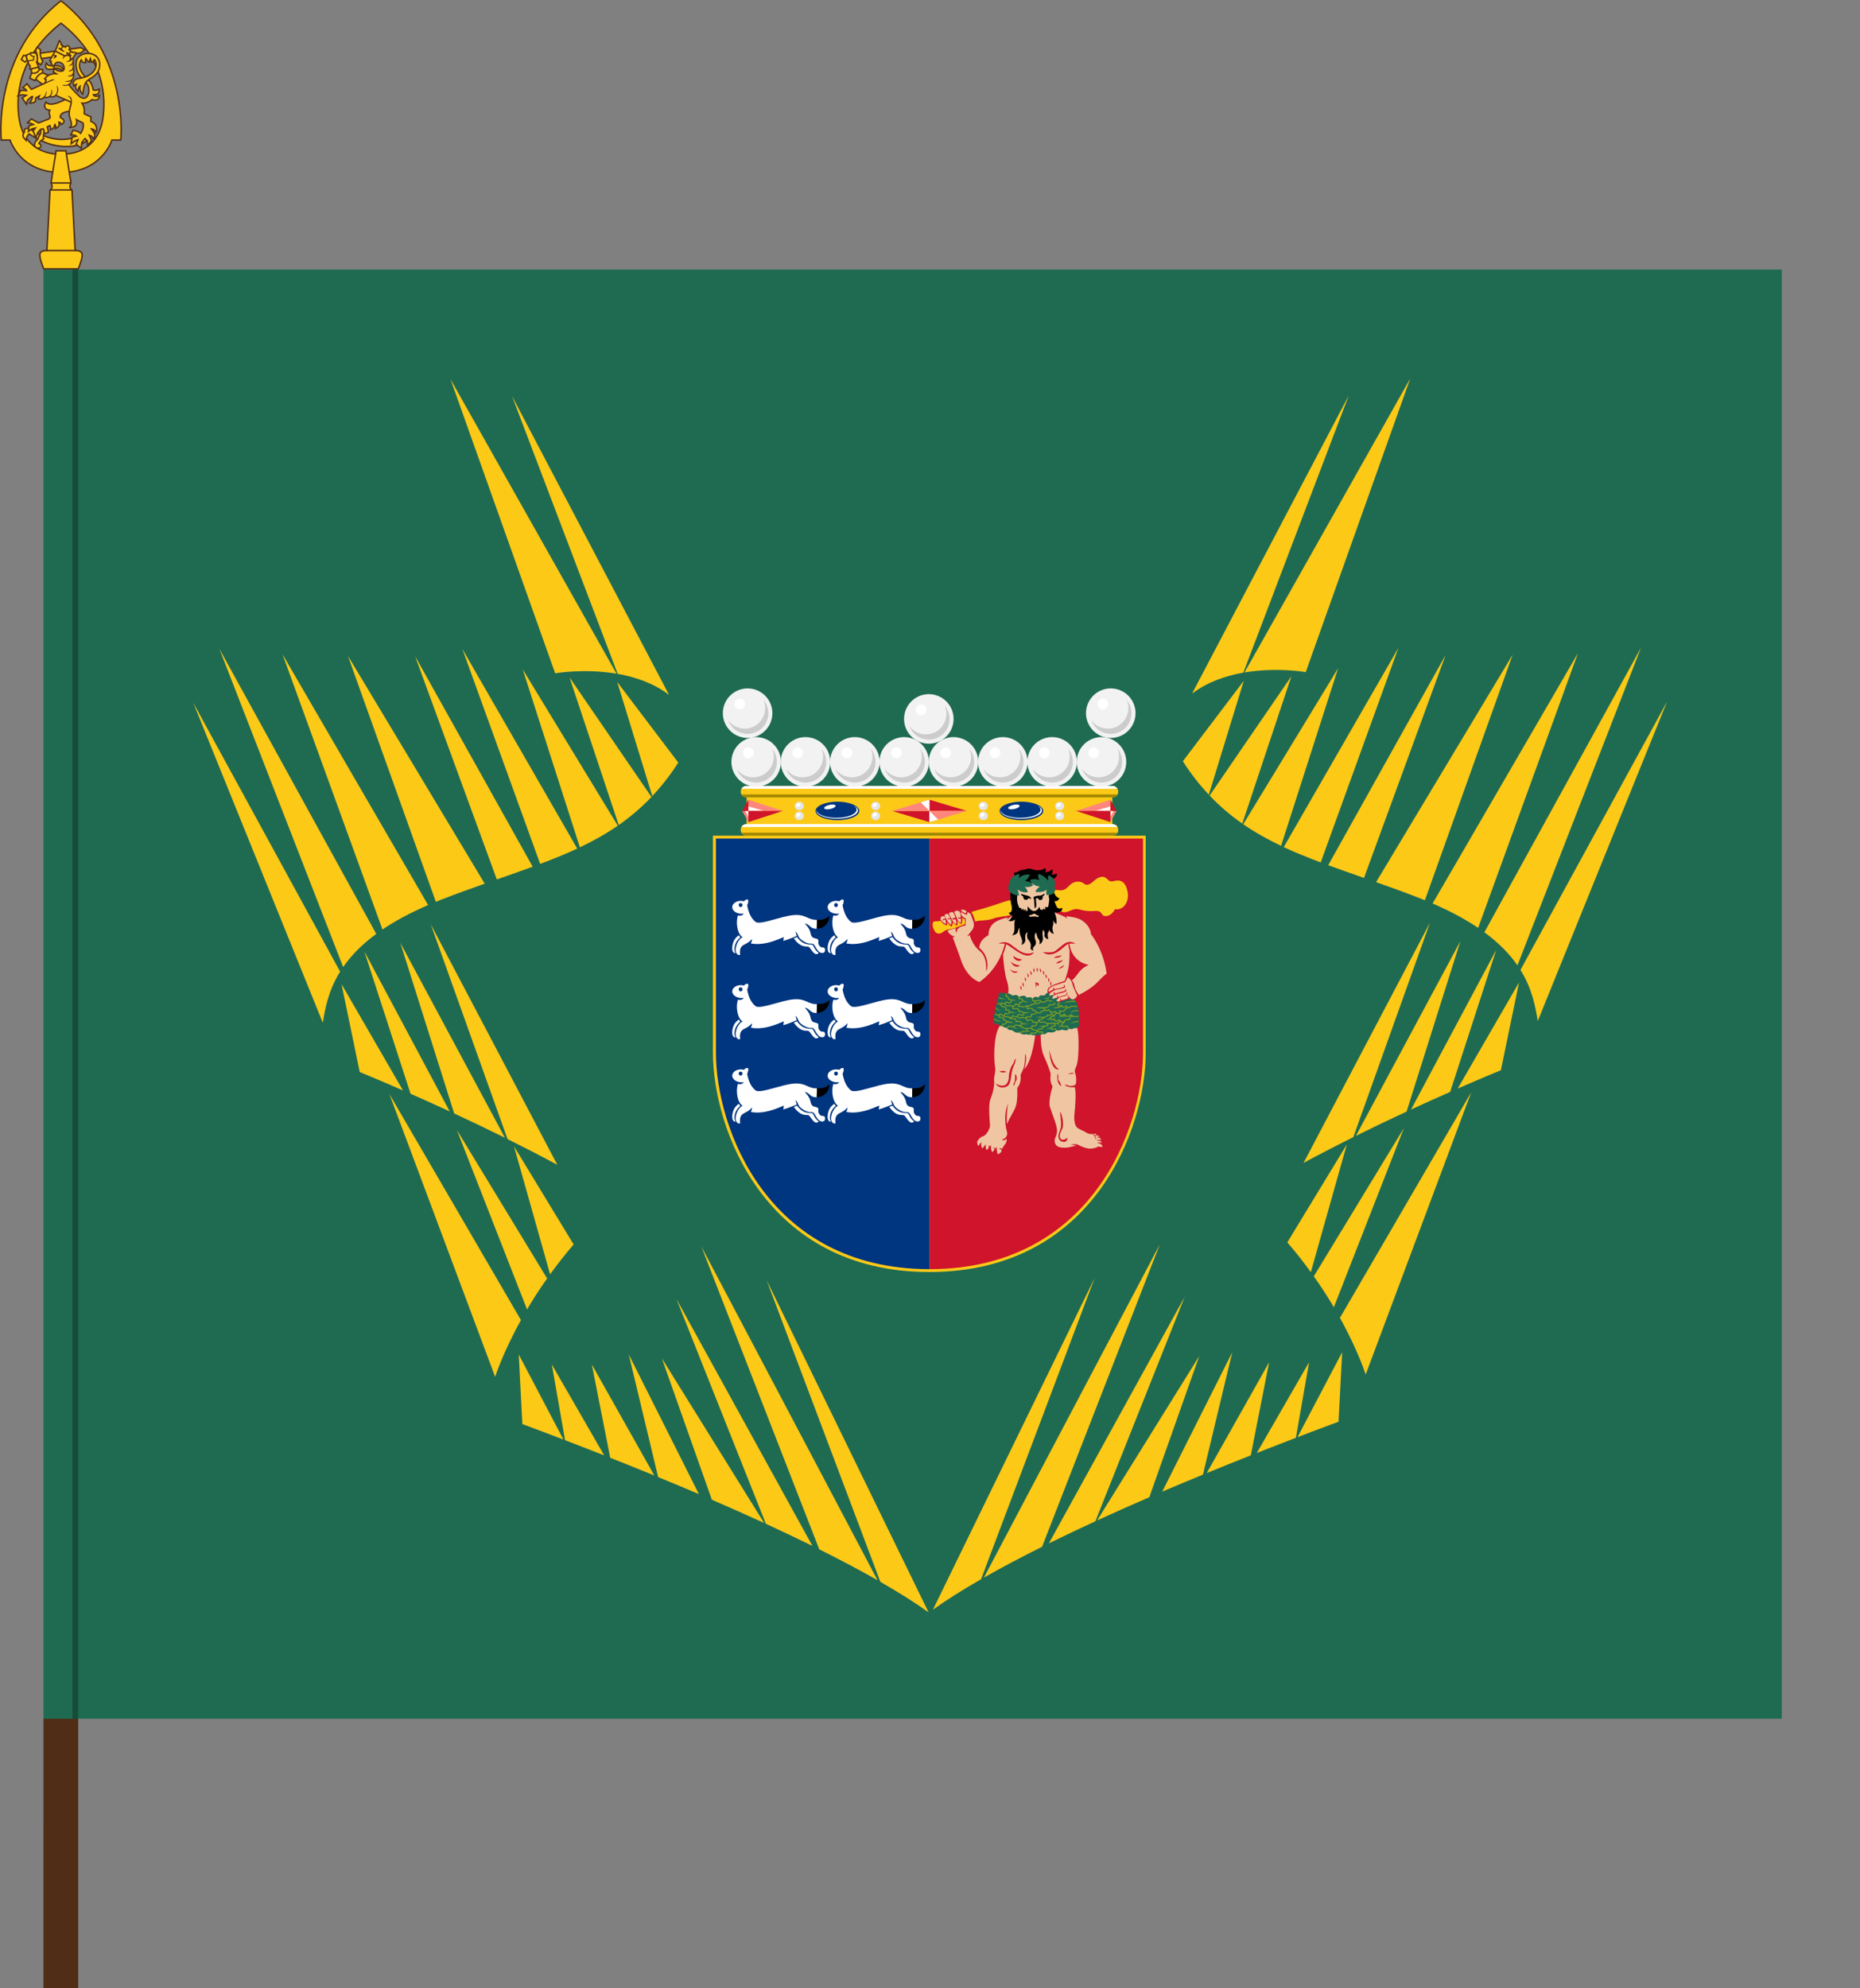 <?xml version="1.0" encoding="UTF-8" standalone="no"?>
<svg
   xmlns:dc="http://purl.org/dc/elements/1.1/"
   xmlns:cc="http://creativecommons.org/ns#"
   xmlns:rdf="http://www.w3.org/1999/02/22-rdf-syntax-ns#"
   xmlns:svg="http://www.w3.org/2000/svg"
   xmlns="http://www.w3.org/2000/svg"
   xmlns:xlink="http://www.w3.org/1999/xlink"
   xmlns:sodipodi="http://sodipodi.sourceforge.net/DTD/sodipodi-0.dtd"
   xmlns:inkscape="http://www.inkscape.org/namespaces/inkscape"
   width="642"
   height="686"
   viewBox="0 0 169.863 181.504"
   version="1.1"
   id="svg847"
   sodipodi:docname="jääkäriprikaati.svg"
   inkscape:version="1.0.2 (e86c870879, 2021-01-15, custom)">
  <rect x="0" y="0" width="169.863" height="181.504" fill="#808080" stroke="none"/>
  <defs
     id="defs841" />
  <sodipodi:namedview
     id="base"
     pagecolor="#ffffff"
     bordercolor="#666666"
     borderopacity="1.0"
     inkscape:pageopacity="0.0"
     inkscape:pageshadow="2"
     inkscape:zoom="0.70710678"
     inkscape:cx="212.69566"
     inkscape:cy="392.01843"
     inkscape:document-units="px"
     inkscape:current-layer="layer1"
     inkscape:document-rotation="0"
     showgrid="false"
     inkscape:snap-smooth-nodes="true"
     inkscape:showpageshadow="false"
     borderlayer="true"
     units="px"
     inkscape:window-width="1920"
     inkscape:window-height="1017"
     inkscape:window-x="-8"
     inkscape:window-y="-4"
     inkscape:window-maximized="1"
     inkscape:snap-global="true"
     showguides="false">
    <inkscape:grid
       type="xygrid"
       id="grid850"
       originx="-9.418"
       originy="-35.228" />
  </sodipodi:namedview>
  <g
     inkscape:label="Layer 1"
     inkscape:groupmode="layer"
     id="layer1"
     style="display:inline"
     transform="translate(-9.418,-35.228)">
    <path
       id="rect918"
       style="display:inline;fill:#502d16;fill-opacity:1;stroke:none;stroke-width:0.265;stroke-linecap:square;stroke-miterlimit:4;stroke-dasharray:none;paint-order:markers stroke fill"
       transform="scale(1,-1)"
       d="m 13.387,-216.732 h 3.175 v 24.606 l -1.587,0.529 -1.587,-0.529 z"
       sodipodi:nodetypes="cccccc" />
    <g
       id="g2045"
       transform="matrix(350.859,0,0,-459.232,-159.139,514.987)"
       style="stroke-width:0.5" />
    <rect
       style="opacity:1;fill:#1f6b52;fill-opacity:1;stroke:none;stroke-width:0.265;stroke-linecap:square;stroke-miterlimit:4;stroke-dasharray:none;paint-order:markers stroke fill"
       id="rect844-5"
       width="158.75"
       height="132.292"
       x="13.387"
       y="59.835" />
    <g
       id="g1788"
       transform="matrix(0.697,0,0,0.704,-42.072,81.241)"
       style="opacity:1;stroke-width:1.428">
      <g
         id="g1914"
         transform="matrix(0.515,0,0,0.504,47.454,-86.989)"
         style="display:inline;stroke-width:0.371;stroke-miterlimit:4;stroke-dasharray:none">
        <path
           id="path922"
           style="font-variation-settings:normal;opacity:1;vector-effect:none;fill:#fcc917;fill-opacity:1;stroke:#502d16;stroke-width:0.371;stroke-linecap:butt;stroke-linejoin:miter;stroke-miterlimit:4;stroke-dasharray:none;stroke-dashoffset:0;stroke-opacity:1;stop-color:#000000;stop-opacity:1"
           d="M 66.82,43.097 C 49.227,57.129 51.626,78.95 51.626,78.95 h 2.241 c 0,0 2.493,8.347 12.953,8.347 10.46,0 12.953,-8.347 12.953,-8.347 h 2.24 c 0,0 2.4,-21.821 -15.193,-35.853 z m 0,5.776 c 11.505,9.176 11.382,19.728 10.628,24.704 -0.754,4.976 -4.018,9.024 -10.628,9.024 -6.611,0 -9.875,-4.048 -10.629,-9.024 -0.754,-4.976 -0.876,-15.528 10.629,-24.704 z" />
        <path
           style="font-variation-settings:normal;opacity:1;vector-effect:none;fill:#fcc917;fill-opacity:1;stroke:#502d16;stroke-width:0.371;stroke-linecap:butt;stroke-linejoin:miter;stroke-miterlimit:4;stroke-dasharray:none;stroke-dashoffset:0;stroke-opacity:1;stop-color:#000000;stop-opacity:1"
           d="m 71.216,112.086 c 0,0 0.752,-1.804 0.952,-3.057 0.2,-1.253 -0.376,-1.654 -1.754,-1.654 L 69.612,91.79 c -1.002,-0.601 -0.251,-1.804 -0.251,-1.804 l -1.303,-8.269 h -2.478 l -1.303,8.269 c 0,0 0.752,1.203 -0.251,1.804 l -0.802,15.585 c -1.378,0 -1.954,0.401 -1.754,1.654 0.2,1.253 0.952,3.057 0.952,3.057 z"
           id="path936"
           sodipodi:nodetypes="csccccccccscc" />
        <path
           style="font-variation-settings:normal;opacity:1;vector-effect:none;fill:#fcc917;fill-opacity:1;stroke:#502d16;stroke-width:0.371;stroke-linecap:butt;stroke-linejoin:miter;stroke-miterlimit:4;stroke-dasharray:none;stroke-dashoffset:0;stroke-opacity:1;stop-color:#000000;stop-opacity:1"
           d="m 63.226,107.376 h 7.188 m -6.386,-15.585 h 5.585 m -5.334,-1.804 h 5.083"
           id="path938" />
      </g>
      <g
         id="g3"
         transform="matrix(0.025,1.4789687e-5,-1.8118924e-4,0.026,71.713,-62.378)"
         style="opacity:1;fill:#ebce37;fill-opacity:1;stroke:#000000;stroke-width:7.373;stroke-miterlimit:4;stroke-dasharray:none">
        <g
           id="g5"
           style="fill:#ebce37;fill-opacity:1;stroke:#000000;stroke-width:7.373;stroke-miterlimit:4;stroke-dasharray:none">
          <path
             d="m 242.507,553.099 c -6.782,7.406 -13.509,16.132 -14.96,31.845 -6.633,-7.797 -27.811,-18.824 -9.421,-40.396 -4.122,-20.317 14.972,-23.239 29.088,-15.946 14.116,7.294 59.871,32.521 59.871,32.521 l -13.483,20.413 z"
             style="fill:#fcc917;fill-opacity:1;fill-rule:evenodd;stroke:#502d16;stroke-width:7.373;stroke-miterlimit:4;stroke-dasharray:none;stroke-opacity:1"
             id="path117"
             sodipodi:nodetypes="ccczccc" />
          <path
             id="polygon97"
             style="fill:#fcc917;fill-opacity:1;fill-rule:evenodd;stroke:#502d16;stroke-width:0.714;stroke-miterlimit:4;stroke-dasharray:none;stroke-opacity:1"
             d="m 303.566,-213.914 -0.979,2.09 1.842,1.197 1.082,-0.834 -0.582,-2.279 z"
             transform="matrix(10.644,0.41,-0.385,10,-3102.794,2176.2)"
             sodipodi:nodetypes="cccccc" />
          <path
             d="M 296.328,178.624 510.692,148.931 l 22.247,-16.634 -24.083,-9.633 -217.283,28.529 z"
             style="fill:#fcc917;fill-opacity:1;fill-rule:evenodd;stroke:#502d16;stroke-width:7.373;stroke-miterlimit:4;stroke-dasharray:none;stroke-opacity:1"
             id="path87"
             sodipodi:nodetypes="cccccc" />
          <path
             d="m 252.464,221.051 2.355,43.145 45.335,-19.775 -13.362,-29.411 z"
             style="fill:#fcc917;fill-opacity:1;fill-rule:evenodd;stroke:#502d16;stroke-width:7.373;stroke-miterlimit:4;stroke-dasharray:none;stroke-opacity:1"
             id="path73"
             sodipodi:nodetypes="ccccc" />
          <path
             style="fill:#fcc917;fill-opacity:1;fill-rule:evenodd;stroke:#502d16;stroke-width:0.714;stroke-miterlimit:4;stroke-dasharray:none;stroke-opacity:1"
             d="m 307.092,-207.188 4.205,-1.219 -0.986,-2.037 c 0.399,-1.544 0.445,-3.401 -0.85,-5.006 l -2.342,0.076 -0.525,0.561 -1.719,0.715 c 0.44,2.188 0.521,2.538 1.15,2.956 -0.165,1.156 0.479,1.782 1.018,2.235 z"
             transform="matrix(10.644,0.41,-0.385,10,-3102.794,2176.2)"
             id="path1639"
             sodipodi:nodetypes="cccccccccc" />
          <path
             d="m 317.697,561.433 c 65.107,25.269 130.761,25.52 189.229,-0.664 l 40.897,25.553 C 480.161,633.589 368.828,617.684 304.962,585.434 Z"
             style="fill:#fcc917;fill-opacity:1;fill-rule:evenodd;stroke:#502d16;stroke-width:7.373;stroke-miterlimit:4;stroke-dasharray:none;stroke-opacity:1"
             id="path85"
             sodipodi:nodetypes="ccccc" />
          <path
             d="m 272.122,602.578 c 1.25,-14.961 19.388,-17.379 21.063,-36.737 13.491,-12.226 12.217,-25.913 8.563,-33.302 6.329,-5.85 10.929,-6.08 15.124,-4.995 12.491,13.756 -4.888,35.048 2.723,49.956 -14.633,7.934 -22.153,15.338 -25.053,23.345 21.98,7.908 7.413,23.729 -3.403,23.448 -10.816,-0.281 -20.267,-6.754 -19.018,-21.715 z"
             style="fill:#fcc917;fill-opacity:1;fill-rule:evenodd;stroke:#502d16;stroke-width:7.373;stroke-miterlimit:4;stroke-dasharray:none;stroke-opacity:1"
             id="path119"
             sodipodi:nodetypes="zccccczz" />
          <path
             d="M 266.667,273.627 319.385,311.826 336.876,302.677 346.229,261.894 300.154,244.42 Z"
             style="fill:#fcc917;fill-opacity:1;fill-rule:evenodd;stroke:#502d16;stroke-width:7.373;stroke-miterlimit:4;stroke-dasharray:none;stroke-opacity:1"
             id="path91"
             sodipodi:nodetypes="cccccc" />
          <path
             d="m 253.769,248.859 c 19.947,6.097 37.14,-5.981 40.304,-17.472 l 17.779,0.681 -0.049,16.552 c -10.083,1.979 -28.714,11.99 -39.822,38.448 L 244.733,275.532 Z"
             style="fill:#fcc917;fill-opacity:1;fill-rule:evenodd;stroke:#502d16;stroke-width:7.373;stroke-miterlimit:4;stroke-dasharray:none;stroke-opacity:1"
             id="path99"
             sodipodi:nodetypes="ccccccc" />
          <path
             d="m 417.764,240.549 5.307,-2.245 c -6.532,-16.283 -18.504,-26.887 -46.364,-25.703 -27.86,1.184 -34.769,2.195 -46.462,-12.976 -13.96,39.983 24.649,32.941 42.735,27.111 18.086,-5.83 37.089,4.342 44.784,13.813 z"
             style="fill:#fcc917;fill-opacity:1;fill-rule:evenodd;stroke:#502d16;stroke-width:7.373;stroke-miterlimit:4;stroke-dasharray:none;stroke-opacity:1"
             id="path101"
             sodipodi:nodetypes="cczczc" />
          <path
             id="path113"
             style="fill:#fcc917;fill-opacity:1;fill-rule:evenodd;stroke:#502d16;stroke-width:0.714;stroke-miterlimit:4;stroke-dasharray:none;stroke-opacity:1"
             d="m 320.495,-180.179 c 0.432,0.597 0.498,0.926 0.378,2.058 1.746,-1.004 1.94,-1.776 1.542,-3.281 0.64,0.05 1.033,0.418 1.2,1.165 1.288,-0.638 2.28,-2.344 -0.64,-3.549 -0.263,-2.828 4.038,-3.192 4.568,-3.168 l 0.955,-4.553 -3.059,-1.449 c -2.647,1.239 -7.443,4.292 -9.857,1.791 -1.333,2.74 0.107,3.964 2.104,3.986 -1.073,2.192 1.697,3.519 -0.739,4.575 -2.436,1.055 -4.536,1.996 -4.536,1.996 l -3.587,-1.864 -1.787,2.021 1.799,0.258 1.076,0.475 -2.16,0.764 -0.145,2.781 1.677,-1.335 1.634,-0.491 -1.006,1.51 1.498,3.271 0.84,-2.508 1.281,-1.744 1.307,-0.296 0.49,0.998 -0.034,1.54 2.207,-1.023 -0.717,-2.567 1.265,-0.714 c 0.384,0.675 0.414,1.35 0.454,2.024 1.312,-0.554 1.659,-1.039 1.991,-2.673 z"
             transform="matrix(10.644,0.41,-0.385,10,-3102.794,2176.2)"
             sodipodi:nodetypes="cccccccccczccccccccccccccccccccc" />
          <path
             id="path103"
             style="fill:#fcc917;fill-opacity:1;fill-rule:evenodd;stroke:#502d16;stroke-width:0.714;stroke-miterlimit:4;stroke-dasharray:none;stroke-opacity:1"
             d="m 319.086,-216.727 -1.016,1.941 -1.473,2.848 c 0.617,1.225 1.34,2.331 2.219,3.371 0.093,-3.59 3.252,-3.01 4.322,-1.682 1.07,1.328 1.468,4.5 -2.838,3.125 l -1.285,-0.895 -0.41,1.697 c 0.272,0.17 0.682,0.406 1.4,0.82 -1.634,-0.02 -3.826,0.601 -5.008,2.105 l -0.547,0.701 0.777,0.428 c 0,0 -0.379,1.293 -0.475,1.699 l -6.555,3.393 -2.303,-2.703 -2.01,2.047 1.357,0.594 0.547,0.809 -2.812,-0.035 -1.256,2.736 2.002,-0.586 2.049,0.18 -1.936,1.414 2.236,3.102 0.465,-2.115 1.824,-1.777 0.545,-0.092 -0.426,1.848 -0.879,1.445 c 1.277,0.042 1.858,-0.236 2.773,-0.811 l 0.078,-1.908 1.795,-1.043 -0.523,1.52 c 1.22,0.33 2.236,-0.209 2.891,-0.943 1.41,0.27 1.949,-0.094 2.662,-0.453 0.932,0.218 2.123,0.206 3.055,-0.748 l 5.436,2.201 2.242,0.906 c -0.079,2.41 -0.904,3.302 -0.723,5.914 0.181,2.612 2.356,5.038 0.695,6.676 3.91,-0.348 3.347,-2.787 2.965,-4.039 l 3.316,1.543 c 0.446,1.506 0.279,3.065 -0.892,5.221 -0.898,-0.755 -2.405,-1.334 -3.877,-1.37 l -0.963,2.438 1.534,-0.134 c 0.452,0.068 1.231,0.549 1.231,0.549 l -2.087,0.633 -0.324,3.184 1.885,-1.477 1.412,-0.613 -0.838,2.246 2.564,1.967 0.188,-2.932 1.473,-2.005 1.145,1.003 0.268,2.064 c 0.881,-0.903 1.477,-1.008 1.758,-2.451 l -1.15,-2.355 c 1.132,0.283 1.738,0.698 2.012,1.689 0.934,-0.899 1.261,-2.355 -1.023,-4.874 1.475,0.127 1.803,0.836 2.246,1.702 0.519,-1.395 0.726,-4.108 -2.742,-5.482 l -0.057,-2.211 c -1.419,-0.442 -2.189,-0.989 -3.375,-1.422 -0.033,-0.976 0.404,-2.864 -1.309,-5.191 2.534,0.013 4.057,-1.254 4.918,-2.02 2.39,0.785 3.673,-0.541 3.566,-2.193 -0.763,0.592 -2.554,0.896 -3.082,-0.248 2.228,-0.161 2.915,-0.562 2.826,-2.914 -0.895,0.551 -2.069,0.856 -2.957,0.586 -0.317,-1.616 -1.173,-3.784 -2.801,-5.117 l -1.111,1.545 c 2.812,1.632 2.43,9.88 -2.301,7.369 -2.513,-2.198 -3.926,-3.512 -5.943,-5.992 0.794,-0.475 1.42,-1.433 1.395,-2.285 0.932,-1.054 0.74,-2.188 0.691,-3.367 0.126,-1.064 0.158,-1.839 -0.232,-2.871 0.04,-0.883 0.005,-1.517 -0.232,-2.527 0.257,-0.954 0.017,-1.643 -0.168,-2.193 l 1.586,-2.648 c -0.775,-0.499 -1.592,-0.197 -1.592,-0.197 -0.408,-0.323 -1.141,-0.281 -1.141,-0.281 0,0 -0.135,-0.731 -0.891,-1.035 0.411,-0.725 0.293,-1.371 -0.301,-1.756 -0.593,-0.385 -1.402,-0.012 -1.559,0.578 -0.332,-0.22 -0.71,-0.39 -1.23,-0.336 -0.108,-0.467 -0.555,-0.735 -0.967,-0.848 0.154,-0.688 -0.153,-1.212 -0.928,-1.893 z"
             transform="matrix(10.644,0.41,-0.385,10,-3102.794,2176.2)"
             sodipodi:nodetypes="ccccscccccccccccccccccccccccccccccccccscccccccccccccccccccccccccccccccccccccccccccccsccccc" />
          <path
             d="m 537.131,197.216 c -10.638,1.734 -17.347,-0.69 -23.799,-13.496 -23.39,35.941 6.286,67.598 20.553,83.885 -6.809,4.92 -13.443,5.301 -20.05,4.986 -10.572,-13.123 -23.249,-24.831 -26.661,-57.98 -3.412,-33.149 9.524,-50.841 38.312,-59.904 28.788,-9.063 53.738,0.822 65.971,10.614 12.233,9.792 19.688,24.786 19.098,43.126 -0.59,18.34 -4.579,40.505 -37.544,61.709 -32.965,21.204 -42.161,18.552 -50.298,84.872 -10.115,-9.024 -18.058,-21.656 -14.255,-40.073 -6.655,3.549 -8.825,15.037 -10.844,25.788 -18.137,-17.567 -12.63,-29.84 -9.335,-34.978 -5.106,1.482 -8.14,2.68 -12.983,8.2 -7.121,-17.642 0.577,-26.17 6.949,-31.08 12.238,-9.431 37.989,-4.807 68.919,-20.976 47.036,-24.588 46.32,-63.084 32.114,-79.309 -5.567,1.394 -6.039,8.769 -7.247,13.975 -7.683,-1.302 -11.412,-5.258 -14.835,-19.408 -2.716,5.081 -3.511,8.719 -2.375,18.05 -8.409,-1.674 -13.3,-6.34 -21.096,-18.709 -2.972,6.803 -3.292,11.787 -0.593,20.708 z"
             style="fill:#fcc917;fill-opacity:1;fill-rule:evenodd;stroke:#502d16;stroke-width:7.373;stroke-miterlimit:4;stroke-dasharray:none;stroke-opacity:1"
             id="path121"
             sodipodi:nodetypes="cccczzzzzcccccsscccccc" />
          <g
             id="path1562"
             transform="matrix(8,0,0,8,-2751.052,1988.313)"
             style="opacity:1;stroke-width:0.922;stroke-miterlimit:4;stroke-dasharray:none" />
          <path
             d="m 282.394,195.206 18.728,13.188 11.637,-18.108 c -8.245,-6.146 -18.979,-39.695 -13.305,-57.267 l -16.903,-13.29 -9.101,18.332 c 10.085,14.897 12.371,40.834 8.944,57.145 z"
             style="fill:#fcc917;fill-opacity:1;fill-rule:evenodd;stroke:#502d16;stroke-width:7.373;stroke-miterlimit:4;stroke-dasharray:none;stroke-opacity:1"
             id="path81"
             sodipodi:nodetypes="ccccccc" />
          <path
             id="path69"
             style="fill:#502d16;fill-opacity:1;fill-rule:evenodd;stroke:none;stroke-width:0.714;stroke-miterlimit:4;stroke-dasharray:none"
             d="m 321.752,-219.857 c 0.809,0.394 0.403,1.542 -0.052,1.561 -0.356,0.015 -0.692,-0.124 -0.811,-0.473 l -0.334,0.857 2.514,1.457 0.691,-0.681 c -0.473,0.117 -1.233,-0.29 -1.343,-0.794 -0.112,-0.506 0.561,-1.14 1.202,-0.959 z m 5.084,5.461 0.674,-0.63 c -0.473,0.117 -0.948,-0.194 -1.059,-0.697 -0.112,-0.506 0.456,-0.777 1.097,-0.596 l -1.592,-1.152 c 0.582,0.507 0.234,1.36 -0.222,1.379 -0.356,0.015 -0.95,-0.265 -1.068,-0.613 l -0.189,0.96 z m -2.14,-0.178 c -0.872,0.27 -1.214,0.661 -1.524,1.881 -0.284,-0.707 -0.19,-1.473 0.319,-1.898 m 3.701,2.023 c -0.752,0.914 -1.644,1.206 -2.614,0.699 1.173,-0.068 1.673,-0.262 1.938,-1.307 m -19.855,-1.589 c 0.415,1.195 1.08,1.389 1.771,1.44 l -0.096,1.306 -2.408,0.467 -0.086,0.521 2.992,-0.549 0.249,-2.295 c -0.584,-0.082 -1.335,0.44 -2.016,-1.391 z m 11.408,-0.019 0.711,0.707 c 0,0 -0.513,1.31 -0.465,1.312 0.046,5e-4 1.566,-1.016 1.566,-1.016 l -0.076,-0.969 z m -0.254,2.555 -0.953,0.863 0.627,0.883 z m 10.159,0.135 c -0.367,1.592 -1.262,2.098 -2.149,2.372 0.943,0.208 1.862,-0.169 2.305,-1.322 z m 0.113,2.663 c -0.041,1.721 -1.149,2.074 -2.203,2.227 0.643,0.554 2.022,0.224 2.49,-1.006 z m 0.341,2.872 c -0.442,1.53 -1.767,1.946 -2.784,1.859 0.598,0.636 2.232,0.44 2.793,-0.564 z m -0.288,3.179 c -0.779,1.03 -1.782,1.299 -3.726,1.432 0.995,0.521 2.603,0.295 3.381,-0.384 z m -9.542,0.79 c -0.163,7e-5 -0.34,0.034 -0.523,0.125 -0.732,0.365 -3.303,1.592 -3.303,1.592 l -0.271,0.729 c 1.628,-0.77 3.259,-1.534 4.875,-2.328 0,0 -0.288,-0.118 -0.778,-0.118 z m 7.974,1.913 c -0.902,0.621 -1.965,0.669 -3.388,0.634 1.156,0.842 2.736,0.279 3.433,-0.056 z m -6.179,1.216 c 0.892,1.456 0.563,3.677 -0.497,4.864 l 0.62,-0.008 c 1.06,-1.506 1.355,-4.164 -0.122,-4.855 z m -2.545,1.809 c 0.413,1.387 0.189,2.673 -0.981,3.652 l 0.912,-0.162 c 0.757,-0.668 1.108,-2.632 0.068,-3.49 z m -2.326,0.982 c -0.136,1.581 -0.792,2.594 -1.258,3.179 l 0.59,0.078 c 0.483,-0.742 1.202,-2.148 0.668,-3.257 z m 10.072,1.977 c 2.094,0.389 2.266,2.13 2.173,2.835 l 0.544,0.354 c 0.081,-2.743 -0.811,-3.143 -2.717,-3.189 z"
             transform="matrix(10.644,0.41,-0.385,10,-3102.794,2176.2)"
             sodipodi:nodetypes="ccccccccccccccsccccccccccccccccccccccccccccccccccccccccccccsccccsccccccccccccccccscccccc" />
          <path
             style="font-variation-settings:normal;display:inline;vector-effect:none;fill:none;fill-opacity:1;stroke:#502d16;stroke-width:7.373;stroke-linecap:butt;stroke-linejoin:miter;stroke-miterlimit:4;stroke-dasharray:none;stroke-dashoffset:0;stroke-opacity:1;stop-color:#000000"
             d="m 377.081,139.682 49.433,24.221 c 0,0 13.913,-6.207 23.227,-1.62 9.315,4.587 8.576,18.602 4.402,25.142 l 15.642,-12.293"
             id="path2018" />
        </g>
      </g>
    </g>
    <rect
       style="opacity:1;fill:#164c3a;fill-opacity:1;stroke:none;stroke-width:0.265;stroke-linecap:square;stroke-miterlimit:4;stroke-dasharray:none;paint-order:markers stroke fill"
       id="rect2181"
       width="0.529"
       height="132.292"
       x="16.033"
       y="59.835" />
    <g
       transform="matrix(0.076,0,0,0.076,63.86,82.414)"
       id="layer1-9"
       inkscape:label="Layer 1"
       style="display:inline">
      <g
         id="g10539-8"
         style="fill-rule:evenodd"
         transform="matrix(1.261,0,0,1.261,-981.876,-90.008)" />
      <g
         id="g4880-5"
         transform="matrix(0.819,0,0,0.819,115.469,180.215)">
        <g
           transform="matrix(1.27,0,0,1.267,30.55,-7.941)"
           id="g10384-5"
           style="fill:#e70924;fill-opacity:1;stroke:none">
          <path
             id="path12354"
             style="fill:#fcc917;fill-opacity:1;stroke:none;stroke-width:0.299"
             d="m 253.184,320.48 v 75.07 c 0,26.103 17.956,75.742 74.816,75.742 56.861,0 74.816,-49.639 74.816,-75.742 V 320.48 H 328 Z"
             transform="matrix(3.341,0,0,3.349,-846.004,-871.669)" />
        </g>
      </g>
      <path
         inkscape:connector-curvature="0"
         id="path12354-5"
         d="m 400.556,386.327 v 517.263 c 195.024,0 256.611,-170.257 256.611,-259.786 V 386.327 Z"
         style="display:inline;fill:#cf142b;fill-opacity:1;stroke:none;stroke-width:1.026" />
      <path
         id="polygon14-1"
         style="fill:#fcc917;fill-opacity:1;fill-rule:evenodd;stroke:none;stroke-width:0.303;stroke-miterlimit:4;stroke-dasharray:none"
         d="m 620.265,336.938 c 9.513,0 9.513,-13.761 0,-13.761 H 180.844 c -9.513,0 -9.513,13.761 0,13.761 v 32.146 c -9.513,0 -9.513,13.768 0,13.768 h 439.422 c 9.513,0 9.513,-13.768 0,-13.768 z"
         sodipodi:nodetypes="cssccsscc" />
      <g
         style="fill:#ffd90f;fill-opacity:1;fill-rule:evenodd;stroke:#000000;stroke-width:0.318;stroke-miterlimit:4;stroke-dasharray:none"
         id="g18-2"
         transform="matrix(0.953,0,0,0.953,162.643,194.683)" />
      <g
         style="fill:#ffd90f;fill-opacity:1;fill-rule:evenodd;stroke:#000000;stroke-width:0.318;stroke-miterlimit:4;stroke-dasharray:none"
         id="g26-5"
         transform="matrix(0.953,0,0,0.953,162.643,194.683)" />
      <g
         style="fill:#ffd90f;fill-opacity:1;fill-rule:evenodd;stroke:#000000;stroke-width:0.318;stroke-miterlimit:4;stroke-dasharray:none"
         id="g34-0"
         transform="matrix(0.953,0,0,0.953,162.643,194.683)" />
      <g
         style="fill:#ffd90f;fill-opacity:1;fill-rule:evenodd;stroke:#000000;stroke-width:0.318;stroke-miterlimit:4;stroke-dasharray:none"
         id="g120-8"
         transform="matrix(0.953,0,0,0.953,162.643,194.683)" />
      <g
         style="fill:#ffd90f;fill-opacity:1;fill-rule:evenodd;stroke:#000000;stroke-width:0.318;stroke-miterlimit:4;stroke-dasharray:none"
         id="g128-3"
         transform="matrix(0.953,0,0,0.953,162.643,194.683)" />
      <g
         style="fill:#ffd90f;fill-opacity:1;fill-rule:evenodd;stroke:#000000;stroke-width:0.318;stroke-miterlimit:4;stroke-dasharray:none"
         id="g136-9"
         transform="matrix(0.953,0,0,0.953,162.643,194.683)" />
      <g
         style="fill:#ffd90f;fill-opacity:1;fill-rule:evenodd;stroke:#000000;stroke-width:0.318;stroke-miterlimit:4;stroke-dasharray:none"
         id="g146-3"
         transform="matrix(0.953,0,0,0.953,162.643,194.683)" />
      <g
         transform="matrix(0.953,0,0,0.953,161.707,194.683)"
         style="fill:#ffd90f;fill-opacity:1;fill-rule:evenodd;stroke:#000000;stroke-width:1.905;stroke-miterlimit:4;stroke-dasharray:none"
         id="g5570-9">
        <path
           id="path5568-6"
           style="color:#000000;font-style:normal;font-variant:normal;font-weight:normal;font-stretch:normal;font-size:medium;line-height:normal;font-family:sans-serif;font-variant-ligatures:normal;font-variant-position:normal;font-variant-caps:normal;font-variant-numeric:normal;font-variant-alternates:normal;font-variant-east-asian:normal;font-feature-settings:normal;font-variation-settings:normal;text-indent:0;text-align:start;text-decoration:none;text-decoration-line:none;text-decoration-style:solid;text-decoration-color:#000000;letter-spacing:normal;word-spacing:normal;text-transform:none;writing-mode:lr-tb;direction:ltr;text-orientation:mixed;dominant-baseline:auto;baseline-shift:baseline;text-anchor:start;white-space:normal;shape-padding:0;shape-margin:0;inline-size:0;clip-rule:nonzero;display:inline;overflow:visible;visibility:visible;opacity:1;isolation:auto;mix-blend-mode:normal;color-interpolation:sRGB;color-interpolation-filters:linearRGB;solid-color:#000000;solid-opacity:1;vector-effect:none;fill:#a08700;fill-opacity:1;fill-rule:nonzero;stroke:none;stroke-width:0.536;stroke-linecap:butt;stroke-linejoin:miter;stroke-miterlimit:4;stroke-dasharray:none;stroke-dashoffset:0;stroke-opacity:1;color-rendering:auto;image-rendering:auto;shape-rendering:auto;text-rendering:auto;enable-background:accumulate;stop-color:#000000;stop-opacity:1"
           d="m 265.121,303.209 c 0.309,0.572 0.905,1 1.803,1 h 1.33 123.76 1.328 c 0.897,0 1.494,-0.428 1.803,-1 z m 0,13.209 c 0.309,0.572 0.906,1 1.803,1 H 393.342 c 0.897,0 1.494,-0.428 1.803,-1 z"
           transform="matrix(3.646,0,0,3.646,-953.112,-959.913)" />
        <path
           id="path156-7"
           style="color:#000000;font-style:normal;font-variant:normal;font-weight:normal;font-stretch:normal;font-size:medium;line-height:normal;font-family:sans-serif;font-variant-ligatures:normal;font-variant-position:normal;font-variant-caps:normal;font-variant-numeric:normal;font-variant-alternates:normal;font-variant-east-asian:normal;font-feature-settings:normal;font-variation-settings:normal;text-indent:0;text-align:start;text-decoration:none;text-decoration-line:none;text-decoration-style:solid;text-decoration-color:#000000;letter-spacing:normal;word-spacing:normal;text-transform:none;writing-mode:lr-tb;direction:ltr;text-orientation:mixed;dominant-baseline:auto;baseline-shift:baseline;text-anchor:start;white-space:normal;shape-padding:0;shape-margin:0;inline-size:0;clip-rule:nonzero;display:inline;overflow:visible;visibility:visible;opacity:1;isolation:auto;mix-blend-mode:normal;color-interpolation:sRGB;color-interpolation-filters:linearRGB;solid-color:#000000;solid-opacity:1;vector-effect:none;fill:#ffffff;fill-opacity:1;fill-rule:nonzero;stroke:none;stroke-width:0.536;stroke-linecap:butt;stroke-linejoin:miter;stroke-miterlimit:4;stroke-dasharray:none;stroke-dashoffset:0;stroke-opacity:1;color-rendering:auto;image-rendering:auto;shape-rendering:auto;text-rendering:auto;enable-background:accumulate;stop-color:#000000;stop-opacity:1"
           d="m 266.924,300.25 c -0.897,0 -1.494,0.428 -1.803,1 h 130.023 c -0.309,-0.572 -0.905,-1 -1.803,-1 z m 0,13.207 c -0.897,0 -1.494,0.428 -1.803,1 h 130.023 c -0.309,-0.572 -0.906,-1 -1.803,-1 h -1.328 -123.76 z"
           transform="matrix(3.646,0,0,3.646,-953.112,-959.913)" />
      </g>
      <g
         style="fill:#ffd90f;fill-opacity:1;fill-rule:evenodd;stroke:#000000;stroke-width:0.318;stroke-miterlimit:4;stroke-dasharray:none"
         id="g5194-9"
         transform="matrix(0.953,0,0,0.953,162.643,194.683)">
        <g
           style="stroke-width:0.318;stroke-miterlimit:4;stroke-dasharray:none"
           id="g5022-9"
           transform="translate(-0.198,0.271)">
          <path
             style="fill:#003580;fill-opacity:1;stroke:none"
             inkscape:connector-curvature="0"
             class="fil8"
             d="m 133.791,154.389 c 15.118,0 27.46,5.242 27.46,11.651 0,6.406 -12.342,11.646 -27.46,11.646 -15.224,0 -27.566,-5.24 -27.566,-11.646 0,-6.409 12.342,-11.651 27.566,-11.651 z"
             id="path56-7" />
          <path
             inkscape:connector-curvature="0"
             id="path58-6"
             d="m 127.806,158.025 c -1.209,-0.026 -2.631,0.127 -4.125,0.438 -3.982,0.834 -6.942,2.742 -6.637,4.156 0.309,1.414 3.874,1.829 7.753,1 3.982,-0.834 6.946,-2.742 6.637,-4.156 -0.19,-0.884 -1.613,-1.394 -3.628,-1.438 z m 26.392,1.281 c 2.346,1.501 3.69,3.334 3.69,5.25 0,5.577 -11.453,10.156 -25.337,10.156 -13.474,0 -24.603,-4.245 -25.213,-9.656 -0.101,0.166 -0.093,0.334 -0.093,0.5 0,5.66 11.743,10.312 26.236,10.312 14.392,0 26.112,-4.658 26.112,-10.312 0,-2.33 -2.03,-4.5 -5.396,-6.25 z"
             style="fill:#ffffff;fill-opacity:1;stroke:none" />
        </g>
        <g
           style="stroke-width:0.318;stroke-miterlimit:4;stroke-dasharray:none"
           id="g4981-9"
           transform="translate(0.284,0.284)">
          <path
             sodipodi:nodetypes="ccccccc"
             inkscape:connector-curvature="0"
             id="polygon72-3"
             d="m 21.022,153.108 -0.007,14.126 h -7.766 l 7.766,14.078 v -14.078 h 43.453 z"
             style="fill:#ff867d;fill-opacity:1;stroke:none"
             transform="translate(-5e-5,-1.194)" />
          <path
             sodipodi:nodetypes="cccccccc"
             inkscape:connector-curvature="0"
             id="polygon82-5"
             transform="translate(-5e-5,-1.194)"
             d="m 21.016,161.5 v 5.734 H 40.5 Z m 0,5.734 H 17.062 l 3.953,7.328 z"
             style="fill:#ffffff;fill-opacity:1;stroke:none" />
          <path
             style="fill:#cf142b;fill-opacity:1;stroke:none"
             d="m 21.022,180.119 -0.007,-14.126 h -7.766 l 7.766,-14.078 v 14.078 h 43.453 z"
             id="path5591-7"
             inkscape:connector-curvature="0"
             sodipodi:nodetypes="ccccccc" />
        </g>
        <g
           id="g5015-6"
           transform="matrix(1.09,0,0,1.09,-10.708,-14.627)"
           style="stroke-width:0.291;stroke-miterlimit:4;stroke-dasharray:none">
          <g
             style="stroke-width:0.313;stroke-miterlimit:4;stroke-dasharray:none"
             transform="matrix(0.867,0,0,1,11.753,0)"
             id="g4987-6">
            <path
               id="path102-5"
               d="m 88.226,155.389 c 3.29,0 5.967,2.243 5.967,4.91 0,2.66 -2.677,4.908 -5.967,4.908 -3.393,-2.8e-4 -6.07,-2.248 -6.07,-4.908 0,-2.667 2.677,-4.909 6.07,-4.91 z"
               class="fil3"
               inkscape:connector-curvature="0"
               style="fill:#e5e5e5;fill-opacity:1;stroke:none" />
            <path
               id="path104-8"
               d="m 85.555,157.553 c 1.438,-0.834 3.291,-0.75 4.007,0.166 0.824,0.833 0.21,2.247 -1.233,3.081 -1.439,0.746 -3.291,0.663 -4.012,-0.166 -0.716,-0.916 -0.205,-2.33 1.238,-3.081 z"
               class="fil5"
               inkscape:connector-curvature="0"
               style="fill:#ffffff;fill-opacity:1;stroke:none" />
          </g>
          <use
             height="709"
             width="500"
             transform="translate(0,11.439)"
             id="use4991-2"
             xlink:href="#g4987-6"
             y="0"
             x="0"
             style="stroke-width:0.291;stroke-miterlimit:4;stroke-dasharray:none" />
        </g>
        <g
           style="stroke-width:0.318;stroke-miterlimit:4;stroke-dasharray:none"
           id="g5053-5"
           transform="translate(-1.078,0.284)">
          <path
             transform="translate(-5e-5,-1.194)"
             sodipodi:nodetypes="cccccccc"
             inkscape:connector-curvature="0"
             id="polygon38-4"
             d="m 250.625,153.078 v 14.141 h 47.219 z m 0,14.141 h -47.219 l 47.219,14.172 z"
             style="fill:#cf142b;fill-opacity:1;stroke:none" />
          <path
             sodipodi:nodetypes="cccccccc"
             inkscape:connector-curvature="0"
             id="polygon42-4"
             transform="translate(-5e-5,-1.194)"
             d="m 250.625,153.078 -47.219,14.141 H 250.625 Z m 0,14.141 v 14.172 l 47.219,-14.172 z"
             style="fill:#ff867d;fill-opacity:1;stroke:none" />
          <path
             sodipodi:nodetypes="cccccccc"
             inkscape:connector-curvature="0"
             id="polygon46-1"
             transform="translate(-5e-5,-1.194)"
             d="m 250.625,153.078 -11,3.279 11,10.862 z m 0,14.141 v 14.172 l 11,-3.235 z"
             style="fill:#ffffff;fill-opacity:1;stroke:none" />
        </g>
        <g
           id="use5080-6"
           transform="matrix(1.09,0,0,1.09,85.593,-14.627)"
           style="stroke-width:0.291;stroke-miterlimit:4;stroke-dasharray:none">
          <g
             style="stroke-width:0.313;stroke-miterlimit:4;stroke-dasharray:none"
             transform="matrix(0.867,0,0,1,11.753,0)"
             id="g1481">
            <path
               id="path1477"
               d="m 88.226,155.389 c 3.29,0 5.967,2.243 5.967,4.91 0,2.66 -2.677,4.908 -5.967,4.908 -3.393,-2.8e-4 -6.07,-2.248 -6.07,-4.908 0,-2.667 2.677,-4.909 6.07,-4.91 z"
               class="fil3"
               inkscape:connector-curvature="0"
               style="fill:#e5e5e5;fill-opacity:1;stroke:none" />
            <path
               id="path1479"
               d="m 85.555,157.553 c 1.438,-0.834 3.291,-0.75 4.007,0.166 0.824,0.833 0.21,2.247 -1.233,3.081 -1.439,0.746 -3.291,0.663 -4.012,-0.166 -0.716,-0.916 -0.205,-2.33 1.238,-3.081 z"
               class="fil5"
               inkscape:connector-curvature="0"
               style="fill:#ffffff;fill-opacity:1;stroke:none" />
          </g>
          <g
             style="stroke-width:0.313;stroke-miterlimit:4;stroke-dasharray:none"
             transform="matrix(0.867,0,0,1,11.753,11.439)"
             id="use1483">
            <path
               id="path1487"
               d="m 88.226,155.389 c 3.29,0 5.967,2.243 5.967,4.91 0,2.66 -2.677,4.908 -5.967,4.908 -3.393,-2.8e-4 -6.07,-2.248 -6.07,-4.908 0,-2.667 2.677,-4.909 6.07,-4.91 z"
               class="fil3"
               inkscape:connector-curvature="0"
               style="fill:#e5e5e5;fill-opacity:1;stroke:none" />
            <path
               id="path1489"
               d="m 85.555,157.553 c 1.438,-0.834 3.291,-0.75 4.007,0.166 0.824,0.833 0.21,2.247 -1.233,3.081 -1.439,0.746 -3.291,0.663 -4.012,-0.166 -0.716,-0.916 -0.205,-2.33 1.238,-3.081 z"
               class="fil5"
               inkscape:connector-curvature="0"
               style="fill:#ffffff;fill-opacity:1;stroke:none" />
          </g>
        </g>
        <use
           style="fill:#003580;fill-opacity:1;stroke-width:0.318;stroke-miterlimit:4;stroke-dasharray:none"
           transform="translate(232.013)"
           height="709"
           width="500"
           x="0"
           y="0"
           xlink:href="#g5022-9"
           id="use5130-1" />
        <g
           style="stroke-width:0.318;stroke-miterlimit:4;stroke-dasharray:none"
           id="use5132-6"
           transform="matrix(-1,0,0,1,498.81,0.284)">
          <path
             sodipodi:nodetypes="ccccccc"
             inkscape:connector-curvature="0"
             id="path1523"
             d="m 21.022,153.108 -0.007,14.126 h -7.766 l 7.766,14.078 v -14.078 h 43.453 z"
             style="fill:#ff867d;fill-opacity:1;stroke:none"
             transform="translate(-5e-5,-1.194)" />
          <path
             sodipodi:nodetypes="cccccccc"
             inkscape:connector-curvature="0"
             id="path1525"
             transform="translate(-5e-5,-1.194)"
             d="m 21.016,161.5 v 5.734 H 40.5 Z m 0,5.734 H 17.062 l 3.953,7.328 z"
             style="fill:#ffffff;fill-opacity:1;stroke:none" />
          <path
             style="fill:#cf142b;fill-opacity:1;stroke:none"
             d="m 21.022,180.119 -0.007,-14.126 h -7.766 l 7.766,-14.078 v 14.078 h 43.453 z"
             id="path1527"
             inkscape:connector-curvature="0"
             sodipodi:nodetypes="ccccccc" />
        </g>
        <g
           id="use5134-3"
           transform="matrix(1.09,0,0,1.09,317.606,-14.627)"
           style="stroke-width:0.291;stroke-miterlimit:4;stroke-dasharray:none">
          <g
             style="stroke-width:0.313;stroke-miterlimit:4;stroke-dasharray:none"
             transform="matrix(0.867,0,0,1,11.753,0)"
             id="g1511">
            <path
               id="path1507"
               d="m 88.226,155.389 c 3.29,0 5.967,2.243 5.967,4.91 0,2.66 -2.677,4.908 -5.967,4.908 -3.393,-2.8e-4 -6.07,-2.248 -6.07,-4.908 0,-2.667 2.677,-4.909 6.07,-4.91 z"
               class="fil3"
               inkscape:connector-curvature="0"
               style="fill:#e5e5e5;fill-opacity:1;stroke:none" />
            <path
               id="path1509"
               d="m 85.555,157.553 c 1.438,-0.834 3.291,-0.75 4.007,0.166 0.824,0.833 0.21,2.247 -1.233,3.081 -1.439,0.746 -3.291,0.663 -4.012,-0.166 -0.716,-0.916 -0.205,-2.33 1.238,-3.081 z"
               class="fil5"
               inkscape:connector-curvature="0"
               style="fill:#ffffff;fill-opacity:1;stroke:none" />
          </g>
          <g
             style="stroke-width:0.313;stroke-miterlimit:4;stroke-dasharray:none"
             transform="matrix(0.867,0,0,1,11.753,11.439)"
             id="use1513">
            <path
               id="path1517"
               d="m 88.226,155.389 c 3.29,0 5.967,2.243 5.967,4.91 0,2.66 -2.677,4.908 -5.967,4.908 -3.393,-2.8e-4 -6.07,-2.248 -6.07,-4.908 0,-2.667 2.677,-4.909 6.07,-4.91 z"
               class="fil3"
               inkscape:connector-curvature="0"
               style="fill:#e5e5e5;fill-opacity:1;stroke:none" />
            <path
               id="path1519"
               d="m 85.555,157.553 c 1.438,-0.834 3.291,-0.75 4.007,0.166 0.824,0.833 0.21,2.247 -1.233,3.081 -1.439,0.746 -3.291,0.663 -4.012,-0.166 -0.716,-0.916 -0.205,-2.33 1.238,-3.081 z"
               class="fil5"
               inkscape:connector-curvature="0"
               style="fill:#ffffff;fill-opacity:1;stroke:none" />
          </g>
        </g>
        <g
           id="use5138-3"
           transform="matrix(1.09,0,0,1.09,221.305,-14.627)"
           style="stroke-width:0.291;stroke-miterlimit:4;stroke-dasharray:none">
          <g
             style="stroke-width:0.313;stroke-miterlimit:4;stroke-dasharray:none"
             transform="matrix(0.867,0,0,1,11.753,0)"
             id="g1497">
            <path
               id="path1493"
               d="m 88.226,155.389 c 3.29,0 5.967,2.243 5.967,4.91 0,2.66 -2.677,4.908 -5.967,4.908 -3.393,-2.8e-4 -6.07,-2.248 -6.07,-4.908 0,-2.667 2.677,-4.909 6.07,-4.91 z"
               class="fil3"
               inkscape:connector-curvature="0"
               style="fill:#e5e5e5;fill-opacity:1;stroke:none" />
            <path
               id="path1495"
               d="m 85.555,157.553 c 1.438,-0.834 3.291,-0.75 4.007,0.166 0.824,0.833 0.21,2.247 -1.233,3.081 -1.439,0.746 -3.291,0.663 -4.012,-0.166 -0.716,-0.916 -0.205,-2.33 1.238,-3.081 z"
               class="fil5"
               inkscape:connector-curvature="0"
               style="fill:#ffffff;fill-opacity:1;stroke:none" />
          </g>
          <g
             style="stroke-width:0.313;stroke-miterlimit:4;stroke-dasharray:none"
             transform="matrix(0.867,0,0,1,11.753,11.439)"
             id="g1503">
            <path
               id="path1499"
               d="m 88.226,155.389 c 3.29,0 5.967,2.243 5.967,4.91 0,2.66 -2.677,4.908 -5.967,4.908 -3.393,-2.8e-4 -6.07,-2.248 -6.07,-4.908 0,-2.667 2.677,-4.909 6.07,-4.91 z"
               class="fil3"
               inkscape:connector-curvature="0"
               style="fill:#e5e5e5;fill-opacity:1;stroke:none" />
            <path
               id="path1501"
               d="m 85.555,157.553 c 1.438,-0.834 3.291,-0.75 4.007,0.166 0.824,0.833 0.21,2.247 -1.233,3.081 -1.439,0.746 -3.291,0.663 -4.012,-0.166 -0.716,-0.916 -0.205,-2.33 1.238,-3.081 z"
               class="fil5"
               inkscape:connector-curvature="0"
               style="fill:#ffffff;fill-opacity:1;stroke:none" />
          </g>
        </g>
      </g>
      <g
         style="fill:#ffd90f;fill-opacity:1;fill-rule:evenodd;stroke:#000000;stroke-width:1.642;stroke-miterlimit:4;stroke-dasharray:none"
         transform="matrix(0.953,0,0,1.283,161.707,196.058)"
         id="g5574-5" />
      <g
         id="g4706-1"
         transform="matrix(0.225,0,0,-0.225,146.195,938.701)"
         style="fill:#ffd90f;fill-opacity:1;fill-rule:evenodd;stroke:#000000;stroke-width:0.318;stroke-miterlimit:4;stroke-dasharray:none">
        <use
           height="434.667"
           width="298.667"
           transform="translate(967.805,-30.727)"
           id="use4591-8"
           xlink:href="#g3769-2"
           y="0"
           x="0" />
        <g
           id="g3769-2"
           transform="translate(20.865)">
          <path
             inkscape:connector-curvature="0"
             id="path44-7"
             style="fill:#f2f2f2;fill-opacity:1;fill-rule:nonzero;stroke:none"
             d="m 172.553,3251.894 c 70.55,-18.904 112.419,-91.421 93.515,-161.972 -18.904,-70.551 -91.422,-112.419 -161.972,-93.515 -70.554,18.905 -112.419,91.421 -93.515,161.972 18.904,70.551 91.418,112.42 161.972,93.515 z"
             sodipodi:nodetypes="ssscs" />
          <path
             style="fill:#cccccc;fill-opacity:1;fill-rule:nonzero;stroke:none"
             d="m 222.899,3195.284 c 9.717,-22.019 12.164,-47.461 5.45,-72.518 -15.641,-58.372 -75.544,-92.957 -133.915,-77.316 -25.264,6.769 -45.954,21.794 -60.174,41.453 11.846,-32.964 39.112,-59.794 75.51,-69.547 59.012,-15.812 119.694,19.222 135.506,78.235 9.711,36.241 0.038,72.979 -22.377,99.693 z"
             id="path5312"
             inkscape:connector-curvature="0" />
          <path
             inkscape:connector-curvature="0"
             id="path46-9"
             style="fill:#ffffff;fill-opacity:1;fill-rule:nonzero;stroke:none"
             d="m 68.762,3180.276 c 4.107,15.329 19.867,24.43 35.198,20.323 15.33,-4.108 24.428,-19.869 20.321,-35.199 -4.107,-15.329 -19.867,-24.43 -35.197,-20.323 -15.33,4.108 -24.428,19.869 -20.321,35.199" />
        </g>
        <g
           id="use4664-4"
           transform="translate(1960.337)">
          <path
             inkscape:connector-curvature="0"
             id="path1461"
             style="fill:#f2f2f2;fill-opacity:1;fill-rule:nonzero;stroke:none"
             d="m 172.553,3251.894 c 70.55,-18.904 112.419,-91.421 93.515,-161.972 -18.904,-70.551 -91.422,-112.419 -161.972,-93.515 -70.554,18.905 -112.419,91.421 -93.515,161.972 18.904,70.551 91.418,112.42 161.972,93.515 z"
             sodipodi:nodetypes="ssscs" />
          <path
             style="fill:#cccccc;fill-opacity:1;fill-rule:nonzero;stroke:none"
             d="m 222.899,3195.284 c 9.717,-22.019 12.164,-47.461 5.45,-72.518 -15.641,-58.372 -75.544,-92.957 -133.915,-77.316 -25.264,6.769 -45.954,21.794 -60.174,41.453 11.846,-32.964 39.112,-59.794 75.51,-69.547 59.012,-15.812 119.694,19.222 135.506,78.235 9.711,36.241 0.038,72.979 -22.377,99.693 z"
             id="path1463"
             inkscape:connector-curvature="0" />
          <path
             inkscape:connector-curvature="0"
             id="path1465"
             style="fill:#ffffff;fill-opacity:1;fill-rule:nonzero;stroke:none"
             d="m 68.762,3180.276 c 4.107,15.329 19.867,24.43 35.198,20.323 15.33,-4.108 24.428,-19.869 20.321,-35.199 -4.107,-15.329 -19.867,-24.43 -35.197,-20.323 -15.33,4.108 -24.428,19.869 -20.321,35.199" />
        </g>
        <g
           id="use5219-3"
           transform="translate(1647.301,-260)">
          <path
             inkscape:connector-curvature="0"
             id="path1453"
             style="fill:#f2f2f2;fill-opacity:1;fill-rule:nonzero;stroke:none"
             d="m 172.553,3251.894 c 70.55,-18.904 112.419,-91.421 93.515,-161.972 -18.904,-70.551 -91.422,-112.419 -161.972,-93.515 -70.554,18.905 -112.419,91.421 -93.515,161.972 18.904,70.551 91.418,112.42 161.972,93.515 z"
             sodipodi:nodetypes="ssscs" />
          <path
             style="fill:#cccccc;fill-opacity:1;fill-rule:nonzero;stroke:none"
             d="m 222.899,3195.284 c 9.717,-22.019 12.164,-47.461 5.45,-72.518 -15.641,-58.372 -75.544,-92.957 -133.915,-77.316 -25.264,6.769 -45.954,21.794 -60.174,41.453 11.846,-32.964 39.112,-59.794 75.51,-69.547 59.012,-15.812 119.694,19.222 135.506,78.235 9.711,36.241 0.038,72.979 -22.377,99.693 z"
             id="path1455"
             inkscape:connector-curvature="0" />
          <path
             inkscape:connector-curvature="0"
             id="path1457"
             style="fill:#ffffff;fill-opacity:1;fill-rule:nonzero;stroke:none"
             d="m 68.762,3180.276 c 4.107,15.329 19.867,24.43 35.198,20.323 15.33,-4.108 24.428,-19.869 20.321,-35.199 -4.107,-15.329 -19.867,-24.43 -35.197,-20.323 -15.33,4.108 -24.428,19.869 -20.321,35.199" />
        </g>
        <g
           id="use4971"
           transform="translate(1910.753,-260)">
          <path
             inkscape:connector-curvature="0"
             id="path1445"
             style="fill:#f2f2f2;fill-opacity:1;fill-rule:nonzero;stroke:none"
             d="m 172.553,3251.894 c 70.55,-18.904 112.419,-91.421 93.515,-161.972 -18.904,-70.551 -91.422,-112.419 -161.972,-93.515 -70.554,18.905 -112.419,91.421 -93.515,161.972 18.904,70.551 91.418,112.42 161.972,93.515 z"
             sodipodi:nodetypes="ssscs" />
          <path
             style="fill:#cccccc;fill-opacity:1;fill-rule:nonzero;stroke:none"
             d="m 222.899,3195.284 c 9.717,-22.019 12.164,-47.461 5.45,-72.518 -15.641,-58.372 -75.544,-92.957 -133.915,-77.316 -25.264,6.769 -45.954,21.794 -60.174,41.453 11.846,-32.964 39.112,-59.794 75.51,-69.547 59.012,-15.812 119.694,19.222 135.506,78.235 9.711,36.241 0.038,72.979 -22.377,99.693 z"
             id="path1447"
             inkscape:connector-curvature="0" />
          <path
             inkscape:connector-curvature="0"
             id="path1449"
             style="fill:#ffffff;fill-opacity:1;fill-rule:nonzero;stroke:none"
             d="m 68.762,3180.276 c 4.107,15.329 19.867,24.43 35.198,20.323 15.33,-4.108 24.428,-19.869 20.321,-35.199 -4.107,-15.329 -19.867,-24.43 -35.197,-20.323 -15.33,4.108 -24.428,19.869 -20.321,35.199" />
        </g>
        <g
           id="use4677-1"
           transform="translate(66.586,-260)">
          <path
             inkscape:connector-curvature="0"
             id="path1437"
             style="fill:#f2f2f2;fill-opacity:1;fill-rule:nonzero;stroke:none"
             d="m 172.553,3251.894 c 70.55,-18.904 112.419,-91.421 93.515,-161.972 -18.904,-70.551 -91.422,-112.419 -161.972,-93.515 -70.554,18.905 -112.419,91.421 -93.515,161.972 18.904,70.551 91.418,112.42 161.972,93.515 z"
             sodipodi:nodetypes="ssscs" />
          <path
             style="fill:#cccccc;fill-opacity:1;fill-rule:nonzero;stroke:none"
             d="m 222.899,3195.284 c 9.717,-22.019 12.164,-47.461 5.45,-72.518 -15.641,-58.372 -75.544,-92.957 -133.915,-77.316 -25.264,6.769 -45.954,21.794 -60.174,41.453 11.846,-32.964 39.112,-59.794 75.51,-69.547 59.012,-15.812 119.694,19.222 135.506,78.235 9.711,36.241 0.038,72.979 -22.377,99.693 z"
             id="path1439"
             inkscape:connector-curvature="0" />
          <path
             inkscape:connector-curvature="0"
             id="path1441"
             style="fill:#ffffff;fill-opacity:1;fill-rule:nonzero;stroke:none"
             d="m 68.762,3180.276 c 4.107,15.329 19.867,24.43 35.198,20.323 15.33,-4.108 24.428,-19.869 20.321,-35.199 -4.107,-15.329 -19.867,-24.43 -35.197,-20.323 -15.33,4.108 -24.428,19.869 -20.321,35.199" />
        </g>
        <g
           id="use4690-2"
           transform="translate(330.039,-260)">
          <path
             inkscape:connector-curvature="0"
             id="path1429"
             style="fill:#f2f2f2;fill-opacity:1;fill-rule:nonzero;stroke:none"
             d="m 172.553,3251.894 c 70.55,-18.904 112.419,-91.421 93.515,-161.972 -18.904,-70.551 -91.422,-112.419 -161.972,-93.515 -70.554,18.905 -112.419,91.421 -93.515,161.972 18.904,70.551 91.418,112.42 161.972,93.515 z"
             sodipodi:nodetypes="ssscs" />
          <path
             style="fill:#cccccc;fill-opacity:1;fill-rule:nonzero;stroke:none"
             d="m 222.899,3195.284 c 9.717,-22.019 12.164,-47.461 5.45,-72.518 -15.641,-58.372 -75.544,-92.957 -133.915,-77.316 -25.264,6.769 -45.954,21.794 -60.174,41.453 11.846,-32.964 39.112,-59.794 75.51,-69.547 59.012,-15.812 119.694,19.222 135.506,78.235 9.711,36.241 0.038,72.979 -22.377,99.693 z"
             id="path1431"
             inkscape:connector-curvature="0" />
          <path
             inkscape:connector-curvature="0"
             id="path1433"
             style="fill:#ffffff;fill-opacity:1;fill-rule:nonzero;stroke:none"
             d="m 68.762,3180.276 c 4.107,15.329 19.867,24.43 35.198,20.323 15.33,-4.108 24.428,-19.869 20.321,-35.199 -4.107,-15.329 -19.867,-24.43 -35.197,-20.323 -15.33,4.108 -24.428,19.869 -20.321,35.199" />
        </g>
        <g
           id="use4692-3"
           transform="translate(593.491,-260)">
          <path
             inkscape:connector-curvature="0"
             id="path1421"
             style="fill:#f2f2f2;fill-opacity:1;fill-rule:nonzero;stroke:none"
             d="m 172.553,3251.894 c 70.55,-18.904 112.419,-91.421 93.515,-161.972 -18.904,-70.551 -91.422,-112.419 -161.972,-93.515 -70.554,18.905 -112.419,91.421 -93.515,161.972 18.904,70.551 91.418,112.42 161.972,93.515 z"
             sodipodi:nodetypes="ssscs" />
          <path
             style="fill:#cccccc;fill-opacity:1;fill-rule:nonzero;stroke:none"
             d="m 222.899,3195.284 c 9.717,-22.019 12.164,-47.461 5.45,-72.518 -15.641,-58.372 -75.544,-92.957 -133.915,-77.316 -25.264,6.769 -45.954,21.794 -60.174,41.453 11.846,-32.964 39.112,-59.794 75.51,-69.547 59.012,-15.812 119.694,19.222 135.506,78.235 9.711,36.241 0.038,72.979 -22.377,99.693 z"
             id="path1423"
             inkscape:connector-curvature="0" />
          <path
             inkscape:connector-curvature="0"
             id="path1425"
             style="fill:#ffffff;fill-opacity:1;fill-rule:nonzero;stroke:none"
             d="m 68.762,3180.276 c 4.107,15.329 19.867,24.43 35.198,20.323 15.33,-4.108 24.428,-19.869 20.321,-35.199 -4.107,-15.329 -19.867,-24.43 -35.197,-20.323 -15.33,4.108 -24.428,19.869 -20.321,35.199" />
        </g>
        <g
           id="use4694-3"
           transform="translate(856.944,-260)">
          <path
             inkscape:connector-curvature="0"
             id="path1413"
             style="fill:#f2f2f2;fill-opacity:1;fill-rule:nonzero;stroke:none"
             d="m 172.553,3251.894 c 70.55,-18.904 112.419,-91.421 93.515,-161.972 -18.904,-70.551 -91.422,-112.419 -161.972,-93.515 -70.554,18.905 -112.419,91.421 -93.515,161.972 18.904,70.551 91.418,112.42 161.972,93.515 z"
             sodipodi:nodetypes="ssscs" />
          <path
             style="fill:#cccccc;fill-opacity:1;fill-rule:nonzero;stroke:none"
             d="m 222.899,3195.284 c 9.717,-22.019 12.164,-47.461 5.45,-72.518 -15.641,-58.372 -75.544,-92.957 -133.915,-77.316 -25.264,6.769 -45.954,21.794 -60.174,41.453 11.846,-32.964 39.112,-59.794 75.51,-69.547 59.012,-15.812 119.694,19.222 135.506,78.235 9.711,36.241 0.038,72.979 -22.377,99.693 z"
             id="path1415"
             inkscape:connector-curvature="0" />
          <path
             inkscape:connector-curvature="0"
             id="path1417"
             style="fill:#ffffff;fill-opacity:1;fill-rule:nonzero;stroke:none"
             d="m 68.762,3180.276 c 4.107,15.329 19.867,24.43 35.198,20.323 15.33,-4.108 24.428,-19.869 20.321,-35.199 -4.107,-15.329 -19.867,-24.43 -35.197,-20.323 -15.33,4.108 -24.428,19.869 -20.321,35.199" />
        </g>
        <g
           id="use4696-4"
           transform="translate(1120.396,-260)">
          <path
             inkscape:connector-curvature="0"
             id="path1405"
             style="fill:#f2f2f2;fill-opacity:1;fill-rule:nonzero;stroke:none"
             d="m 172.553,3251.894 c 70.55,-18.904 112.419,-91.421 93.515,-161.972 -18.904,-70.551 -91.422,-112.419 -161.972,-93.515 -70.554,18.905 -112.419,91.421 -93.515,161.972 18.904,70.551 91.418,112.42 161.972,93.515 z"
             sodipodi:nodetypes="ssscs" />
          <path
             style="fill:#cccccc;fill-opacity:1;fill-rule:nonzero;stroke:none"
             d="m 222.899,3195.284 c 9.717,-22.019 12.164,-47.461 5.45,-72.518 -15.641,-58.372 -75.544,-92.957 -133.915,-77.316 -25.264,6.769 -45.954,21.794 -60.174,41.453 11.846,-32.964 39.112,-59.794 75.51,-69.547 59.012,-15.812 119.694,19.222 135.506,78.235 9.711,36.241 0.038,72.979 -22.377,99.693 z"
             id="path1407"
             inkscape:connector-curvature="0" />
          <path
             inkscape:connector-curvature="0"
             id="path1409"
             style="fill:#ffffff;fill-opacity:1;fill-rule:nonzero;stroke:none"
             d="m 68.762,3180.276 c 4.107,15.329 19.867,24.43 35.198,20.323 15.33,-4.108 24.428,-19.869 20.321,-35.199 -4.107,-15.329 -19.867,-24.43 -35.197,-20.323 -15.33,4.108 -24.428,19.869 -20.321,35.199" />
        </g>
        <g
           id="use4698-1"
           transform="translate(1383.848,-260)">
          <path
             inkscape:connector-curvature="0"
             id="path1397"
             style="fill:#f2f2f2;fill-opacity:1;fill-rule:nonzero;stroke:none"
             d="m 172.553,3251.894 c 70.55,-18.904 112.419,-91.421 93.515,-161.972 -18.904,-70.551 -91.422,-112.419 -161.972,-93.515 -70.554,18.905 -112.419,91.421 -93.515,161.972 18.904,70.551 91.418,112.42 161.972,93.515 z"
             sodipodi:nodetypes="ssscs" />
          <path
             style="fill:#cccccc;fill-opacity:1;fill-rule:nonzero;stroke:none"
             d="m 222.899,3195.284 c 9.717,-22.019 12.164,-47.461 5.45,-72.518 -15.641,-58.372 -75.544,-92.957 -133.915,-77.316 -25.264,6.769 -45.954,21.794 -60.174,41.453 11.846,-32.964 39.112,-59.794 75.51,-69.547 59.012,-15.812 119.694,19.222 135.506,78.235 9.711,36.241 0.038,72.979 -22.377,99.693 z"
             id="path1399"
             inkscape:connector-curvature="0" />
          <path
             inkscape:connector-curvature="0"
             id="path1401"
             style="fill:#ffffff;fill-opacity:1;fill-rule:nonzero;stroke:none"
             d="m 68.762,3180.276 c 4.107,15.329 19.867,24.43 35.198,20.323 15.33,-4.108 24.428,-19.869 20.321,-35.199 -4.107,-15.329 -19.867,-24.43 -35.197,-20.323 -15.33,4.108 -24.428,19.869 -20.321,35.199" />
        </g>
      </g>
      <path
         inkscape:connector-curvature="0"
         id="path3863-4"
         d="m 143.945,386.327 v 257.477 c 0,89.529 61.587,259.786 256.611,259.786 V 386.327 Z"
         style="display:inline;fill:#003580;fill-opacity:1;stroke:none;stroke-width:1.026" />
      <g
         transform="matrix(1.026,0,0,1.026,143.945,181.392)"
         id="g12459"
         style="fill-rule:evenodd">
        <g
           id="Layer_x0020_1"
           transform="translate(0,-2.375)">
          <g
             transform="matrix(0.978,0,0,0.978,2.906,9.049)"
             id="g10384">
            <g
               transform="matrix(0.884,0,0,0.992,5.865,55.144)"
               id="g10361">
              <g
                 transform="matrix(0.632,0.022,-0.022,0.747,-1.162,173.824)"
                 id="g5308"
                 style="fill:#ffffff;fill-rule:evenodd;stroke:none">
                <path
                   inkscape:connector-curvature="0"
                   id="path7446"
                   transform="matrix(0.977,-0.006,0.006,0.883,-43.642,-387.271)"
                   d="m 97.188,502.906 c -1.709,0.133 -3.968,1.004 -6.281,3.438 -15.421,-2.767 -26.739,4.889 -25.375,12.469 1.364,7.58 14.402,12.112 25.469,10.031 -3.323,4.47 -8.753,4.449 -12.594,3.625 -2.585,6.48 -3.048,17.084 0.719,27 3.767,9.916 10.406,12.688 10.406,12.688 -10.773,4.163 -17.476,21.447 -13.469,28.25 4.007,6.803 9.031,3.656 9.031,3.656 0,0 -2.533,-7.962 1.781,-13.844 4.314,-5.881 14.629,-5.838 23.062,-15.312 0,0 0.997,4.215 -2.281,8.031 34.117,4.994 71.78,-14.42 72.312,-13.219 0.113,0.255 -0.607,4.935 -1.062,6.844 9.315,-2.161 29.062,-9.719 29.062,-9.719 0,0 -0.982,-4.987 -3.156,-8 8.528,3.97 2.988,9.675 17.219,16.656 14.23,6.981 18.017,3.167 22.844,5.094 4.029,1.609 8.408,14.195 17.625,15.625 9.476,1.449 8.964,-5.968 7.594,-8.344 -1.371,-2.376 -7.784,-1.584 -8.812,-2.219 -8.056,-4.976 -4.385,-9.739 -5.875,-12.969 -1.49,-3.23 -8.675,-1.45 -13.25,-5 -6.358,-4.934 -0.36,-10.925 -16.688,-23.969 10.834,0 10.024,9.369 26.375,8.688 V 536.125 c -21.227,0.87 -23.813,-9.874 -51.062,-7.438 -27.25,2.437 -73.792,20.856 -83.656,14.562 -9.865,-6.293 -15.499,-15.715 -19.094,-30.062 2.81,-3.671 2.313,-8.78 2.156,-9.344 -0.131,-0.47 -1.291,-1.071 -3,-0.938 z m -13.531,6.906 c 2.936,0.107 4.203,1.628 4.125,3.656 -0.078,2.028 -1.84,3.709 -4.125,3.656 -2.285,-0.052 -4.105,-1.856 -4.156,-3.656 -0.051,-1.8 1.221,-3.763 4.156,-3.656 z"
                   style="fill:#ffffff;fill-opacity:1;fill-rule:nonzero;stroke:none" />
                <path
                   sodipodi:nodetypes="cczcc"
                   style="fill:#ffffff;fill-opacity:1;fill-rule:nonzero;stroke:none"
                   inkscape:connector-curvature="0"
                   d="m 42.292,117.841 c -11.663,7.074 -14.463,19.86 -9.155,25.844 -10.392,0.005 -8.164,-13.469 -4.444,-19.795 3.721,-6.326 10.608,-9.39 10.608,-9.39 z"
                   class="fil1"
                   id="path5312-1" />
                <path
                   sodipodi:nodetypes="sccccs"
                   style="fill:#ffffff;fill-opacity:1;fill-rule:nonzero;stroke:none"
                   inkscape:connector-curvature="0"
                   d="m 197.342,125.32 c -3.937,-1.876 -18.175,3.359 -33.665,-11.642 l -6.671,2.386 c 17.197,16.61 27.883,10.604 32.868,12.85 5.554,3.518 12.801,15.94 21.347,8.99 -10.044,-5.08 -10.735,-11.086 -13.878,-12.584 z"
                   class="fil1"
                   id="path5314" />
                <path
                   sodipodi:nodetypes="cccc"
                   style="fill:#000000;stroke:none"
                   inkscape:connector-curvature="0"
                   d="m 205.436,84.53 c 7.704,-0.333 18.046,-0.143 26.965,-7.407 -0.942,15.148 -15.728,21.714 -26.875,21.782 z"
                   class="fil2"
                   id="path5316" />
              </g>
              <use
                 x="0"
                 y="0"
                 xlink:href="#g5308"
                 id="use10351"
                 transform="translate(129.255)"
                 width="500"
                 height="701.677" />
              <use
                 height="701.677"
                 width="500"
                 transform="translate(129.255,101.678)"
                 id="use10353"
                 xlink:href="#g5308"
                 y="0"
                 x="0" />
              <use
                 x="0"
                 y="0"
                 xlink:href="#g5308"
                 id="use10355"
                 transform="translate(129.255,203.357)"
                 width="500"
                 height="701.677" />
              <use
                 x="0"
                 y="0"
                 xlink:href="#g5308"
                 id="use10357"
                 transform="translate(0,101.678)"
                 width="500"
                 height="701.677" />
              <use
                 height="701.677"
                 width="500"
                 transform="translate(0,203.357)"
                 id="use10359"
                 xlink:href="#g5308"
                 y="0"
                 x="0" />
            </g>
          </g>
        </g>
      </g>
      <g
         transform="matrix(1.261,0,0,1.261,152.856,-1.712)"
         id="g4838-2"
         style="fill:none;stroke:#00ffff" />
      <g
         transform="matrix(0.709,0,0,0.682,225.271,146.005)"
         id="g10132"
         style="opacity:1">
        <path
           style="color:#000000;display:inline;overflow:visible;visibility:visible;fill:#fcc917;fill-opacity:1;stroke:none;stroke-width:1;marker:none;enable-background:accumulate"
           d="m 302.748,491.8 c 0,0 0.888,7.991 -1.598,11.365 0,0 -4.972,-2.131 -6.393,-7.459 0,0 0.71,6.926 -0.888,10.477 0,0 -5.505,-3.019 -7.281,-6.926 0,0 0.355,5.683 -2.131,8.346 0,0 -5.328,-3.374 -7.103,-9.234 0,0 0.71,4.617 -0.888,6.926 0,0 -6.926,-1.421 -9.59,-7.991 0,0 -5.683,1.066 -10.3,0.888 -4.617,-0.178 -4.972,7.103 -2.841,12.076 2.131,4.972 3.197,8.879 9.057,9.59 5.86,0.71 9.234,-6.926 16.871,-7.281 7.636,-0.355 27.881,-9.59 27.881,-9.59 l -0.178,-8.169 c 0,0 -2.664,-1.066 -4.617,-3.019 z"
           id="path5404"
           inkscape:connector-curvature="0"
           sodipodi:nodetypes="cccccccccssssccc" />
        <path
           style="color:#000000;display:inline;overflow:visible;visibility:visible;fill:#fcc917;fill-opacity:1;stroke:none;stroke-width:1;marker:none;enable-background:accumulate"
           d="m 318.374,481.545 c 0,0 4.551,8.473 6.266,17.047 10.381,-3.432 19.342,-0.025 34.878,-6.736 21.137,-4.039 29.256,-3.978 31.61,-7.103 l 3.552,-0.355 -3.88,-26.145 c 0,0 -2.486,0 -4.262,2.131 0,0 -8.971,1.521 -24.178,7.39 -10.105,3.9 -43.986,13.771 -43.986,13.771 z"
           id="path5402"
           inkscape:connector-curvature="0"
           sodipodi:nodetypes="cccccccsc" />
        <path
           style="color:#000000;display:inline;overflow:visible;visibility:visible;fill:#fcc917;fill-opacity:1;stroke:none;stroke-width:1;marker:none;enable-background:accumulate"
           d="m 447.634,449.671 c 0,0 5.491,-8.255 18.41,-6.29 12.919,1.966 15.889,-7.817 22.931,-12.186 7.043,-4.37 15.503,-3.538 20.994,1.179 5.491,4.717 13.305,-2.752 16.535,-5.897 3.23,-3.145 12.21,-9.828 18.993,-5.11 6.783,4.717 5.385,8.214 15.849,5.619 10.464,-2.595 18.642,2.319 21.778,19.737 3.136,17.418 -7.789,32.986 -21.478,30.073 0,0 -5.227,11.754 -15.18,12.186 -9.953,0.433 -4.58,-9.808 -18.145,-9.022 -13.565,0.786 -17.45,-0.157 -28.691,-3.007 -9.477,-2.403 -18.154,6.978 -25.26,5.012 -7.106,-1.966 -14.211,-0.059 -18.087,0.727 -3.876,0.786 -6.065,1.572 -9.94,-0.393 -3.876,-1.966 -8.72,-0.786 -8.074,-0.786 0.646,0 -4.705,-29.675 -4.705,-29.675 0,0 12.134,-2.167 14.072,-2.167 z"
           id="path10058"
           inkscape:connector-curvature="0"
           sodipodi:nodetypes="cssssssscssssssscc" />
        <path
           style="color:#000000;display:inline;overflow:visible;visibility:visible;fill:#1f6b52;fill-opacity:1;stroke:none;stroke-width:1;marker:none;enable-background:accumulate"
           d="m 269.811,403.601 c 0.377,-0.126 7.158,-0.753 7.158,-0.753 l 1.13,2.26 c 0,0 6.655,2.763 7.534,4.646 0.879,1.884 0.953,7.214 0.953,7.214 l -9.743,-0.056 c 0,0 -9.543,-7.534 -9.292,-7.66 0.251,-0.126 2.386,-5.4 2.386,-5.4 z"
           id="path10021"
           inkscape:connector-curvature="0"
           transform="translate(178.571,225.137)"
           sodipodi:nodetypes="cccsccscc" />
        <path
           id="path9887"
           style="color:#000000;display:inline;overflow:visible;visibility:visible;fill:#efc6a1;fill-opacity:1;stroke:none;stroke-width:0.2;marker:none;enable-background:accumulate"
           d="m 364.402,336.16 c -0.147,-0.143 -7.031,3.148 -7.031,3.148 l 1.096,7.045 c 0,0 1.207,1.189 1.588,1.562 l -2.684,-0.193 c 0,0 -1.88,1.074 -2.699,1.863 0,0 0.101,-0.44 0.357,-0.785 0,0 -3.328,0.667 -4.816,1.93 -1.488,1.263 -1.788,2.569 -1.941,4.295 0,0 -2.99,1.245 -3.135,4.312 0,0 1.987,1.434 2.586,4 0.701,3 -0.223,4.043 -0.223,4.043 0,0 0.585,-4.807 -2.166,-6.969 -2.751,-2.161 -3.479,-5.584 -3.479,-5.584 0,0 -0.398,0.42 -0.904,0.455 0,0 1.845,-2.055 2.135,-2.822 0.29,-0.767 0.146,-1.816 0.146,-1.816 0,0 -0.8,-2.23 -1.09,-3.066 l -1.084,-0.693 c 0,0 0.047,0.643 -0.209,0.988 0,0 -1.438,-0.292 -1.898,-0.982 0,0 -0.287,0.164 -0.127,0.762 0.128,0.48 0.849,1.305 1.668,1.502 l -0.107,2.467 c 0,0 -3.327,0.296 -2.969,2.465 0,0 -0.716,-0.442 -0.357,-1.576 -0.752,0.161 -2.264,0.735 -2.904,0.828 0,0 0.497,1.632 2.6,2.129 l -0.771,0.246 c 0,0 2.018,5.313 2.879,7.949 0.86,2.637 2.97,6.274 6.301,7.459 0,0 6.592,-3.901 8.836,-13.244 0,0 -1.258,-0.142 -2.18,0.006 0,0 2.053,-1.405 4.352,0.393 2.508,1.961 3.841,2.86 5.377,3.008 1.536,0.148 2.561,-0.541 2.561,-0.541 0,0 -0.869,1.776 -3.275,1.086 -2.406,-0.69 -5.021,-3.206 -6.352,-3.748 0,0 -0.717,2.658 -1.127,3.447 0,1.753 0.622,7.312 1.35,9.27 0.728,1.958 0.637,4.415 0.068,5.055 l 9.674,2.055 4.422,-2.717 c -0.176,-0.476 -0.205,-1.284 -0.057,-1.607 0.282,-0.615 1.03,-0.98 1.381,-1.184 0.657,-0.38 4.479,-1.668 4.479,-1.668 1.193,-3.683 1.683,-4.745 1.67,-10.682 -0.41,-0.789 -0.408,-2.115 -0.408,-2.115 -1.331,0.542 -2.863,2.78 -5.27,3.471 -2.406,0.69 -3.492,-0.662 -3.492,-0.662 0,0 1.242,0.271 2.777,0.123 1.536,-0.148 1.75,-0.77 4.258,-2.73 2.298,-1.797 4.135,-0.252 4.135,-0.252 -0.994,-0.148 -2.076,-0.006 -2.076,-0.006 0.941,6.693 6.666,7.318 6.666,7.318 -3.797,1.906 -3.189,3.089 -5.768,5.398 1.37,1.592 0.249,2.268 2.389,5.025 6.816,-3.556 6.408,-5.037 9.6,-7.393 -1.158,-8.506 -5.418,-13.625 -5.418,-13.625 -0.154,-1.726 -1.109,-3.373 -3.031,-4.705 -1.922,-1.332 -5.566,-1.479 -5.566,-1.479 0.256,0.345 0.357,0.791 0.357,0.791 -0.819,-0.789 -3.002,-1.525 -3.002,-1.525 l -3.09,-1.24 c 0.259,-0.969 0.35,-7.391 0.35,-7.391 l -2.91,-0.529 z m -24.961,9.977 c -0.456,0.024 -0.758,0.244 -0.758,0.244 0,0 0.152,0.099 0.459,0.32 0.307,0.222 1.202,0.835 1.33,0.662 0.128,-0.173 0.205,-0.687 0.23,-0.736 -0.459,-0.41 -0.907,-0.509 -1.262,-0.49 z m -1.936,0.33 c -0.56,0.029 -1.07,0.381 -1.07,0.381 0,0 0.618,1.253 0.98,2.264 0.362,1.011 1.191,1.639 1.191,1.639 0.434,-0.488 0.184,-1.535 0.184,-1.535 0,0 -0.796,-0.029 -0.904,-0.029 -0.109,0 -0.181,-0.315 0.217,-0.35 0.398,-0.035 0.539,0.032 0.611,0.066 0.072,0.035 0.076,-1.981 -0.648,-2.33 -0.181,-0.087 -0.374,-0.115 -0.561,-0.105 z m -1.777,0.479 c -0.06,-0.003 -0.127,-0.003 -0.199,0.006 -0.579,0.07 -0.904,0.492 -0.904,0.492 0,0 0.65,1.392 1.121,2.264 0.471,0.872 1.236,1.533 1.236,1.533 0,0 0.212,-0.245 0.248,-0.559 0.036,-0.314 -0.102,-1.081 -0.355,-1.221 -0.253,-0.139 -0.836,0.178 -0.836,0.178 0,0 -0.213,-0.11 -0.068,-0.424 0.145,-0.314 0.936,-0.275 0.936,-0.275 0,0 -0.068,-0.49 -0.357,-1.117 -0.253,-0.549 -0.401,-0.855 -0.82,-0.877 z m -1.797,0.621 c -0.032,0.003 -0.068,0.003 -0.102,0.012 -0.543,0.139 -0.721,0.594 -0.721,0.594 0,0 0.575,0.94 0.828,1.498 0.253,0.558 1.271,1.711 1.344,1.711 0.072,0 0.176,-0.384 0.248,-0.803 0.072,-0.418 -0.177,-1.044 -0.395,-1.184 -0.217,-0.139 -0.904,0.104 -0.904,0.104 0.026,-0.361 0.406,-0.478 0.867,-0.418 0,0 -0.111,-0.591 -0.256,-0.766 -0.136,-0.163 -0.426,-0.786 -0.91,-0.748 z m -1.439,0.814 c -0.686,0.077 -0.815,0.909 -0.727,1.08 0.941,1.429 1.848,1.607 1.848,1.607 0,0 0.07,-1.327 -0.256,-1.467 -0.326,-0.139 -0.758,0.277 -0.758,0.277 -0.306,-0.504 0.377,-0.629 0.834,-0.664 0,0 -9.2e-4,-0.167 -0.037,-0.342 -0.036,-0.174 -0.394,-0.55 -0.904,-0.492 z m 41.15,13.318 c 0,0 -0.252,0.798 -1.121,0.938 -0.869,0.139 -1.594,0.178 -1.594,0.178 0,0 0.613,-0.627 1.518,-0.662 0.905,-0.035 1.197,-0.453 1.197,-0.453 z m -16.754,0.393 c 1.229,1.085 3.076,1.232 3.076,1.232 0,0 -0.823,0.892 -1.949,0.301 -1.126,-0.592 -1.127,-1.533 -1.127,-1.533 z m 17.109,1.373 c 0.006,-0.003 0.008,0.005 0.008,0.014 0,0.07 -0.148,0.973 -2.32,1.287 0,0 0.438,-0.732 1.307,-0.871 0.76,-0.122 0.966,-0.408 1.006,-0.43 z m -17.926,0.602 c 1.024,1.232 3.123,1.332 3.123,1.332 0,0 -0.563,0.739 -1.689,0.295 -1.126,-0.444 -1.434,-1.627 -1.434,-1.627 z m 18.328,1.184 c 0,0 0.146,0.391 -0.65,0.879 -0.796,0.488 -1.121,0.484 -1.121,0.484 0,0 0.722,-0.838 1.084,-0.908 0.362,-0.07 0.688,-0.455 0.688,-0.455 z m -9.367,0.896 c 0,0 0.248,0.091 0.357,0.588 0.109,0.497 -0.248,0.891 -0.248,0.891 -0.186,-0.432 -0.114,-1.409 -0.109,-1.479 z m -1.158,0.215 c 0,0 0.248,0.085 0.357,0.582 0.109,0.497 -0.25,0.891 -0.25,0.891 -0.186,-0.432 -0.113,-1.403 -0.107,-1.473 z m 2.152,0.06 c 0,-10e-6 0.256,0.055 0.428,0.535 0.172,0.48 -0.135,0.914 -0.135,0.914 -0.24,-0.406 -0.289,-1.38 -0.293,-1.449 z m -10.26,0.307 c 1.433,1.183 2.707,0.688 2.707,0.688 0,0 -0.352,0.743 -1.273,0.496 -0.921,-0.246 -1.434,-1.184 -1.434,-1.184 z m 11.344,0.527 c 0,0 0.254,0.055 0.426,0.535 0.172,0.48 -0.127,0.92 -0.127,0.92 -0.24,-0.406 -0.295,-1.385 -0.299,-1.455 z m -4.389,0.049 c 0,0 0.29,0.107 0.471,0.584 0.181,0.477 -0.115,0.92 -0.115,0.92 -0.248,-0.402 -0.35,-1.434 -0.355,-1.504 z m -0.982,0.896 c 0,0 0.253,0.051 0.434,0.527 0.181,0.477 -0.107,0.914 -0.107,0.914 -0.248,-0.402 -0.321,-1.372 -0.326,-1.441 z m 6.275,0.275 c 0,0 0.254,0.055 0.426,0.535 0.172,0.48 -0.127,0.914 -0.127,0.914 -0.24,-0.406 -0.295,-1.38 -0.299,-1.449 z m 7.637,0.99 c 0,0 -0.478,1.114 -0.785,1.656 0,0 -2.766,0.937 -3.637,1.184 -0.87,0.246 -1.789,0.837 -2.045,1.33 -0.256,0.493 0.076,0.957 0.076,0.957 0,0 0.744,-0.662 1.307,-0.711 0,0 0.152,-0.297 0.254,-0.889 0,0 0.359,0.149 0.205,0.691 0,0 1.022,-0.299 1.943,-0.447 0.921,-0.148 1.432,-0.49 1.432,-0.49 0,0 0.052,-0.545 -0.102,-0.791 0,0 0.568,0.297 0.414,1.135 0,0 -1.588,0.446 -2.561,0.594 -0.973,0.148 -1.535,0.59 -1.535,0.59 0,0 -0.464,0.25 -0.822,0.496 -0.358,0.247 -0.459,0.835 -0.51,0.982 -0.051,0.148 1.381,4.6e-4 1.586,-0.246 0.205,-0.246 -0.102,-0.889 -0.102,-0.889 0,0 0.51,0.003 0.51,0.545 0,0 2.152,-0.644 2.664,-0.742 0.512,-0.099 0.82,-0.293 0.82,-0.293 0,0 0.153,-0.392 0.051,-0.688 0,0 0.46,0.341 0.357,0.883 0,0 -1.181,0.595 -2,0.693 -0.819,0.099 -1.978,0.551 -2.326,0.811 -0.563,0.419 -0.439,1.158 -0.439,1.158 l 1.645,-0.441 c 0,0 0.205,-0.544 0,-0.889 0,0 0.459,0.15 0.408,0.791 0,0 1.224,-0.545 1.992,-0.693 0.768,-0.148 0.873,-0.294 0.873,-0.393 0,-0.099 7.7e-4,-0.545 -0.102,-0.742 0,0 0.46,0.151 0.357,0.693 -0.102,0.542 -0.819,0.643 -1.484,0.791 -0.666,0.148 -1.534,0.489 -1.943,0.982 -0.41,0.493 -0.287,0.691 -0.287,0.691 0,0 0.56,0.067 0.873,-0.018 0.263,-0.071 0.434,-0.208 0.434,-0.275 0,-0.148 -0.102,-0.645 -0.102,-0.645 0,0 0.261,0.048 0.312,0.295 0.051,0.246 0.152,0.301 0.152,0.301 0,0 2.298,-0.497 2.35,-0.793 0.051,-0.296 -0.152,-0.391 -0.203,-0.539 -0.051,-0.148 0.102,-0.496 0.102,-0.496 0,0 -0.002,0.446 0.203,0.545 0.205,0.099 0.873,0.883 0.873,0.883 0,0 0.484,0.202 1.07,0.025 0,0 1.122,-0.874 1.014,-1.258 -0.109,-0.383 -1.336,-2.682 -1.662,-4.146 -0.326,-1.464 -1.631,-2.189 -1.631,-2.189 z m -14.816,0.06 c 0,0 0.253,0.051 0.434,0.527 0.181,0.477 -0.109,0.914 -0.109,0.914 -0.248,-0.402 -0.319,-1.372 -0.324,-1.441 z m 8.084,0.207 c 0,-1e-5 0.256,0.055 0.428,0.535 0.172,0.48 -0.129,0.914 -0.129,0.914 -0.24,-0.406 -0.295,-1.38 -0.299,-1.449 z m 0.814,1.258 c -10e-6,0 0.246,0.101 0.332,0.602 0.086,0.501 -0.287,0.877 -0.287,0.877 -0.166,-0.439 -0.053,-1.409 -0.045,-1.479 z m -5.074,0.32 c 0.239,-0.007 0.75,0.026 0.994,0.393 0.326,0.488 -0.395,0.834 -0.395,0.834 0,0 -0.002,-0.734 -0.256,-0.908 0,0 -0.003,1.051 -0.293,1.295 0,-0.105 -0.142,-1.015 -0.178,-1.607 0,0 0.047,-0.004 0.127,-0.006 z m -4.627,0.023 c 0,0 0.259,0.051 0.439,0.527 0.181,0.477 -0.107,0.92 -0.107,0.92 -0.248,-0.402 -0.327,-1.378 -0.332,-1.447 z m -0.701,1.098 c 0,0 0.252,0.071 0.396,0.559 0.145,0.488 -0.18,0.908 -0.18,0.908 -0.217,-0.418 -0.217,-1.397 -0.217,-1.467 z m -5.355,13.143 c -0.854,0.036 -1.544,0.334 -1.941,1.016 -2.119,3.638 -1.795,12.021 -1.445,13.84 0.35,1.819 -0.465,3.197 -0.303,4.914 0.162,1.717 -0.487,4.321 -1.297,6.35 -0.81,2.029 -0.211,7.813 -0.135,8.953 0.076,1.14 -1.337,3.605 -2.406,3.826 -1.07,0.221 -1.99,1.692 -1.99,1.729 -0.115,1.288 0.457,1.65 0.457,1.65 0.306,-0.883 1.035,-1.281 1.035,-1.281 -0.497,1.398 0.383,2.131 0.383,2.131 0.306,-0.773 1.143,-1.432 1.143,-1.432 -0.344,1.03 0.195,1.98 0.195,1.98 0.573,-0.294 0.84,-1.061 0.84,-1.061 l -0.342,-0.447 c 0.267,0 0.604,0.221 0.604,0.221 l 0.498,-0.473 c -0.344,1.251 0.344,2.498 0.344,2.498 C 349.997,429.696 350.455,429 350.455,429 l -0.49,-0.666 c 0.42,0.037 0.645,0.406 0.645,0.406 l 0.578,-0.607 c -0.162,1.301 0.322,2.551 0.322,2.551 0.972,-0.312 1.352,-0.885 1.352,-1.301 0,-0.416 -0.867,-0.57 -0.867,-0.57 0.756,-0.52 1.082,0.104 1.082,0.104 0,0 0.146,-0.728 0.922,-1.611 0.776,-0.883 0.592,-1.982 0.592,-1.982 -1.224,1.016 -1.574,0.279 -1.574,0.279 1.351,-0.312 1.95,-1.523 1.734,-2.512 -0.216,-0.988 -0.536,-1.455 -0.645,-4.473 -0.108,-3.017 1.021,-5.619 1.021,-5.619 -0.467,2.304 -0.619,5.799 -0.377,7.27 0.84,-2.354 2.387,-4.18 3.066,-6.305 0.647,-2.027 0.463,-6.254 0.463,-6.254 1.513,-1.561 1.137,-4.318 1.137,-4.318 0,0 -0.112,-0.056 0.807,-1.877 0.918,-1.821 0.76,-5.568 0.76,-5.568 0.918,1.04 -0.215,5.361 -0.215,5.361 3.025,-3.798 3.75,-12.361 3.75,-12.361 0,0 -6.84,-3.524 -10.541,-3.369 z m 23.527,1.033 c -3.328,-0.018 -11.146,2.186 -11.146,2.186 0,0 -0.149,5.108 1.043,7.764 1.192,2.655 2.312,5.528 2.387,6.389 0.074,0.861 -0.45,2.297 0.668,4.307 0,0 -1.561,4.879 -0.891,7.104 0.671,2.225 2.457,6.246 2.457,8.184 0,1.938 -1.193,2.725 -0.746,4.16 0.447,1.435 1.639,1.725 3.428,1.725 1.788,0 3.426,-0.721 3.947,-0.721 0,0 -0.829,-0.358 -2.059,-0.215 0,0 1.501,-0.684 2.754,-0.037 1.253,0.646 2.998,1.425 4.525,1.281 1.528,-0.144 2.418,-0.719 2.418,-0.719 0,0 1.008,0.18 1.455,0.145 0,0 -0.147,-1.327 -1.861,-1.363 0,0 0.559,-0.393 1.527,-0.07 0,0 0.036,-0.937 -1.678,-0.758 0,0 0.299,-0.358 0.82,-0.322 0.522,0.036 0.821,0.148 0.746,0.076 -0.074,-0.072 -0.376,-1.081 -1.605,-0.758 0,0 0.332,-0.395 0.779,-0.359 l 0.453,0.037 c 0,0 -0.711,-0.503 -1.232,-0.467 -0.522,0.036 -0.709,0.107 -0.709,0.107 0,0 0.637,0.433 0.525,1.51 0,0 -0.487,-1.366 -0.748,-1.51 -0.261,-0.144 -0.295,-0.605 -0.295,-0.605 0,0 -1.242,0.269 -2.445,-0.551 -1.004,-0.684 -2.297,-0.959 -3.154,-1.748 -0.857,-0.789 -1.036,-3.088 -0.812,-4.918 0.224,-1.83 0.677,-7.526 0.045,-8.998 0,0 -2.321,0.353 -3.48,-0.814 0.158,0 0.737,0.004 1.369,0.309 0.632,0.304 1.953,-0.004 2.322,-0.258 0.369,-0.254 0.474,-2.482 0,-3.953 -0.474,-1.472 0.26,-1.523 0.734,-3.807 0.474,-2.283 0.632,-10.333 -0.105,-11.906 -0.138,-0.295 -0.667,-0.42 -1.436,-0.424 z m -8.17,8.049 c 0.647,2.448 1.172,4.038 1.797,5.051 0.8,1.297 1.625,1.648 1.625,1.648 -1.212,0.152 -1.844,-0.511 -2.529,-2.084 -0.747,-1.716 -0.893,-4.615 -0.893,-4.615 z m -11.518,2.959 c 0,0 -0.143,0.936 -0.457,1.805 -0.306,0.846 -0.8,1.652 -1.029,3.16 -0.229,1.508 -0.306,2.91 -0.955,4.014 -0.649,1.104 -3.362,1.728 -4.584,-0.369 0,0 1.567,1.03 2.904,0.699 1.337,-0.331 1.68,-2.096 1.68,-3.199 0,-1.104 0.608,-3.131 1.258,-4.014 0.649,-0.883 0.534,-1.691 1.184,-2.096 z m -4.49,4.258 c 0.43,-0.011 0.866,0.057 1.148,0.369 -1.971,0.504 -2.285,-0.271 -2.285,-0.271 0.28,0 0.707,-0.087 1.137,-0.098 z m 23.967,0.67 c 0.232,0.004 0.446,0.061 0.617,0.207 0,0 -1.446,0.229 -2.131,0.254 0,0 0.817,-0.472 1.514,-0.461 z m -4.936,0.283 c 0.3,0.845 -0.24,1.879 0.287,2.463 0.527,0.584 0.865,1.824 0.865,1.824 -1.396,-0.507 -1.742,-3.305 -1.152,-4.287 z m -14.805,0.123 c 0,0 0.474,0.244 0.531,1.217 0.076,1.288 -0.448,1.036 -0.57,1.877 -0.118,0.809 -0.532,0.92 -0.572,0.92 -0.038,-1.03 0.61,-1.142 0.572,-2.467 -0.038,-1.324 0.039,-1.547 0.039,-1.547 z m 15.467,13.086 c 0.685,0.507 1.583,4.47 0.688,6.094 -0.896,1.624 -0.999,2.838 -0.209,3.396 0.79,0.558 2.104,-0.557 2.104,-0.557 0,0 0.058,1.27 -0.943,1.422 -1.098,0.167 -2.006,-0.513 -2.164,-1.68 -0.158,-1.167 0.793,-2.38 0.898,-3.801 0.105,-1.421 -0.373,-4.875 -0.373,-4.875 z m 11.92,7.52 c -0.088,0.008 -0.165,0.045 -0.211,0.121 -0.184,0.304 0.105,0.453 0.105,0.453 0,0 0.476,-0.277 0.871,-0.15 -0.119,-0.209 -0.503,-0.446 -0.766,-0.424 z"
           transform="matrix(4.906,0,0,5.094,-1361.679,-1285.469)" />
        <g
           id="g9983"
           transform="matrix(1.052,0,0,1.067,-22.063,-42.041)">
          <path
             transform="translate(178.571,225.137)"
             sodipodi:nodetypes="csccccccccccccccscsccccsccccccccccccssccsscssc"
             inkscape:connector-curvature="0"
             id="path9975"
             d="m 201.333,401.257 c 0,0 -4.018,-4.269 -9.543,-1.758 -5.525,2.511 -2.763,7.785 -2.763,7.785 0,0 -6.027,3.516 -2.009,9.543 0,0 -4.269,2.009 -2.511,7.283 0,0 -4.018,3.265 -1.256,9.292 0,0 -5.776,3.265 -2.26,8.539 0,0 -2.009,2.763 0.502,5.023 0,0 -0.502,5.274 6.53,3.767 0,0 1.256,3.265 5.525,3.516 4.314,0.975 3.602,2.827 8.539,2.511 0,0 0.502,4.521 8.288,4.018 0,0 5.525,5.776 11.553,4.018 0,0 4.772,4.772 11.553,2.763 0,0 3.516,1.507 6.781,0.502 0,0 3.767,1.758 8.037,1.005 0,0 4.018,1.256 8.288,-0.753 4.269,-2.009 6.781,1.005 10.046,-3.265 0,0 2.511,-1.256 5.776,-0.502 3.265,0.753 8.288,-1.005 9.041,-3.516 0,0 5.023,1.507 8.79,-1.005 5.411,0.551 8.307,3.403 11.804,-1.758 0,0 4.521,2.26 7.534,-0.502 0,0 4.772,0.502 7.283,-2.26 2.511,-2.763 3.265,-7.032 0.502,-8.79 0,0 2.511,-5.023 0.251,-8.79 0,0 2.26,-5.023 -0.502,-9.292 0,0 2.511,-4.521 -1.758,-7.785 -0.251,-0.753 1.568,-4.845 -2.953,-7.859 0.843,-2.332 -2.162,-3.303 -5.393,-2.272 0,0 -0.861,-0.446 -2.454,-2.123 -3.767,1.758 -13.403,3.648 -14.692,4.469 -3.515,2.175 -7.462,1.82 -10.171,2.26 0,0 -1.005,-4.018 -5.525,-3.265 0,0 0,-5.274 -3.767,-5.274 0,0 -1.916,-3.382 0.25,-6.944 -0.392,-0.637 -1.758,-0.658 -2.804,-0.535 -4.269,0.502 -2.719,4.716 -7.24,4.214 -4.521,-0.502 -6.53,0 -7.283,3.516 0,0 -6.677,-3.65 -9.782,1.905 0,0 -2.524,-3.663 -7.045,-2.156 -4.521,1.507 -2.309,-2.763 -7.283,-2.763 -5.43,10e-6 -7.534,2.26 -7.534,2.26 0,0 -2.767,-4.905 -7.032,-3.265 -4.265,1.64 -5.274,-0.753 -7.534,-2.009 -2.26,-1.256 -4.018,-1.005 -5.776,0.251 z"
             style="color:#000000;display:inline;overflow:visible;visibility:visible;fill:#1f6b52;fill-opacity:1;stroke:none;stroke-width:2;stroke-linecap:butt;stroke-linejoin:miter;stroke-miterlimit:4;stroke-dasharray:none;stroke-dashoffset:0;stroke-opacity:1;marker:none;enable-background:accumulate" />
          <path
             transform="translate(178.571,225.137)"
             sodipodi:nodetypes="cccssscccsscssssscccscscccscscscscccczcssscscccsccscsccccscscscsccccscsscscccccscscsccccsccczccccsccccccscccccsccczcscssccsscscsscccsscscscccssccsccscsccccscsssccccsscccsscscscccsccc"
             inkscape:connector-curvature="0"
             id="path9977"
             d="m 200.493,400.48 c 0,0 1.953,1.953 0,4.44 0,0 5.15,0.355 4.262,4.795 0,0 5.026,0.505 4.44,3.374 -0.596,2.918 -3.291,3.785 -6.038,1.953 -1.598,-1.065 -2.867,-0.72 -3.552,1.066 -0.765,1.994 -3.626,1.719 -5.328,-0.178 -1.598,1.776 -3.552,1.598 -3.552,1.598 m -4.084,-0.71 c 0,0 4.617,-0.355 6.215,2.664 1.598,3.019 1.598,2.841 3.907,2.664 2.309,-0.178 4.972,2.309 3.197,4.972 1.681,1.261 5.718,-0.862 6.038,3.019 0.322,3.91 -3.197,4.262 -4.795,3.374 -1.598,-0.888 -2.841,0.71 -2.841,2.309 0,1.598 -2.664,1.421 -4.084,0 -1.421,-1.421 -3.729,-2.131 -5.15,-0.533 -1.421,1.598 -4.795,0.888 -6.038,-1.953 m 5.742,2.131 c 0,0 1.421,1.243 0.71,4.262 0,0 1.776,0.71 3.374,0.178 1.598,-0.533 5.328,0.533 3.729,4.262 0.355,0 5.86,0 4.617,4.084 -1.243,4.084 -5.505,2.309 -5.505,2.309 0,0 0.533,3.907 -3.907,3.374 m 6.926,-36.76 c 0,0 0.856,2.653 3.552,3.552 2.664,0.888 4.44,-1.066 4.44,-1.066 0,0 3.001,2.411 5.86,1.776 2.459,-0.547 1.839,-2.97 4.44,-4.084 0,0 1.547,2.062 3.729,1.421 3.019,-0.888 2.309,-3.907 2.309,-3.907 0,0 4.742,0.467 4.262,-3.374 -0.48,-3.841 -5.683,-2.486 -5.683,-2.486 0,0 0.355,-2.841 -0.888,-3.907 m -9.945,16.279 c 0,0 1.598,1.953 1.243,4.084 2.192,0.365 5.678,-1.177 7.991,0.533 2.313,1.709 0.727,3.104 1.065,4.084 0,0 6.748,-0.355 7.991,2.309 1.243,2.664 -0.888,4.617 -3.729,3.374 -2.841,-1.243 -5.86,-0.533 -6.215,1.421 -0.355,1.953 -4.084,2.841 -6.215,0 0,0 -2.452,-0.526 -2.841,1.421 -0.355,1.776 -3.197,2.664 -6.748,-0.355 0,0 -4.617,2.131 -6.393,-1.243 m 22.968,-18.173 c 0,0 0.533,3.197 3.019,3.197 2.486,0 3.197,-0.533 3.197,-0.533 3.378,1.269 5.059,2.015 7.991,-1.243 0,0 1.598,1.243 3.907,0.71 2.309,-0.533 2.841,-1.776 3.729,-2.841 1.776,0.533 4.44,0.178 5.683,-1.776 1.243,-1.953 -1.598,-4.617 -4.084,-4.795 0,0 0.71,-1.776 -0.533,-3.552 m -9.057,12.609 c 0,0 2.309,1.776 1.598,4.795 0,0 4.617,-1.066 6.748,-0.355 2.131,0.71 1.776,3.374 1.776,3.374 0,0 5.683,-0.533 5.683,3.019 0,3.552 -7.991,3.019 -7.991,3.019 0,0 1.066,3.374 -1.953,4.44 -3.019,1.066 -5.505,-0.533 -5.505,-0.533 0,0 -0.533,2.131 -3.019,2.309 -2.486,0.178 -3.907,-1.066 -3.907,-1.066 0,0 -5.683,3.374 -8.346,-1.598 m -13.763,1.421 c 0,0 1.434,0.952 2.309,2.131 0,0 6.253,-0.187 8.435,1.421 1.687,1.243 1.243,3.729 1.243,3.729 0,0 5.86,-1.243 7.991,1.421 2.131,2.664 0.533,6.038 -3.197,4.972 -3.729,-1.066 -6.393,-0.71 -6.393,-0.71 0,0 -0.178,2.309 -3.729,2.664 -3.552,0.355 -6.571,-0.888 -6.571,-0.888 0,0 -0.533,2.131 -3.374,2.664 m 19.83,-3.729 c 0,0 2.309,2.841 5.683,2.486 0,0 1.421,3.907 7.814,2.131 0.533,0 4.141,0.795 6.038,-0.533 1.776,-1.243 1.598,-3.374 1.598,-3.374 0,0 6.748,0.888 7.103,-2.664 0.355,-3.552 -3.374,-4.262 -5.86,-3.374 -0.036,-1.46 -0.39,-2.84 -2.309,-3.552 -2.45,-0.909 -4.342,0.095 -6.748,0.888 0,0 0.355,-3.907 -4.084,-4.44 m -9.057,24.152 c 2.12,-1.187 5.13,1.038 5.86,-2.131 0,0 3.552,1.243 5.86,0 2.309,-1.243 0,-4.44 0,-4.44 m 5.86,9.945 c 0,0 1.953,-1.065 2.309,-2.664 0,0 7.392,1.553 8.346,-1.953 0.955,-3.507 -2.981,-3.592 -7.281,-3.374 0,0 0.355,-2.309 -1.421,-3.197 m 8.072,-25.534 c 0,0 8.037,2.763 8.79,-2.009 0,0 4.353,-0.167 4.604,-2.177 0.251,-2.009 -2.009,-3.265 -2.009,-3.265 0,0 9.543,0.251 9.795,-5.274 0,0 7.785,2.511 9.041,-3.516 m -32.146,1.256 c 0,0 6.53,2.26 8.79,-3.014 0,0 7.534,3.516 9.543,-1.507 0,0 3.265,-1.758 5.023,0.251 1.758,2.009 4.018,-0.251 4.018,-0.251 m -25.174,37.048 c 0,0 4.262,-1.243 3.729,-5.328 0,0 7.459,0.178 7.281,-3.729 0,0 6.215,-0.71 6.571,-3.907 0,0 4.51,0.955 5.851,-0.71 1.28,-1.589 0.802,-3.292 -0.086,-4.624 m -9.85,-2.835 c 0,0 3.729,1.598 6.393,-0.71 0,0 2.108,3.54 4.73,3.98 2.622,0.441 5.392,-1.139 5.392,-1.139 0,0 2.309,3.019 5.15,2.841 2.841,-0.178 2.841,-3.729 2.841,-3.729 0,0 4.262,1.598 6.571,-0.178 2.309,-1.776 1.243,-3.374 3.197,-3.907 1.953,-0.533 2.486,-2.131 2.486,-2.131 m -12.838,-8.619 c 0,0 -0.658,1.871 -2.257,2.936 -1.598,1.066 -0.888,3.374 1.243,3.019 2.131,-0.355 4.44,0.178 4.44,0.178 0,0 0,2.309 2.486,2.486 2.486,0.178 4.972,-1.598 4.972,-1.598 0,0 1.421,2.664 4.084,2.486 2.664,-0.178 2.486,-2.841 5.15,-2.486 2.664,0.355 6.571,1.243 8.169,-0.533 m -33.375,40.496 c -0.251,0 -1.758,-1.13 -2.135,-2.511 0,0 -1.884,-0.251 -3.516,0.879 -1.632,1.13 -3.516,-1.884 -2.26,-3.893 1.256,-2.009 5.274,-1.884 5.274,-1.884 0,0 -0.879,-4.018 1.884,-4.018 2.763,0 3.642,0.628 3.642,0.628 0,0 -0.251,-2.763 2.26,-3.265 2.511,-0.502 7.158,0.502 7.158,0.502 m 7.66,10.171 c -0.251,0 -2.763,-1.507 -2.763,-4.144 0,0 -2.637,0.251 -4.772,1.256 -2.135,1.005 -4.521,-2.637 -3.265,-4.772 1.256,-2.135 3.767,-1.256 3.642,-3.516 -0.753,-3.265 4.772,-3.893 7.911,-3.014 0,0 0.377,-5.902 5.023,-5.651 4.646,0.251 8.539,0.628 9.795,-0.628 m -30.137,-6.906 c 0,0 -1.13,3.893 0.628,5.525 1.758,1.632 7.032,-1.381 7.032,-1.381 0,0 -0.126,3.139 4.144,3.265 4.269,0.126 6.655,-2.637 6.655,-2.637 0,0 1.13,2.135 3.767,2.888 m -18.333,9.041 c -0.251,0 -4.144,-0.753 -4.897,-3.39 0,0 -2.511,2.637 -5.148,2.009 -2.69,-0.641 -3.139,-3.516 -3.139,-3.516 0,0 -2.26,2.26 -4.018,1.13 -1.143,-0.734 -3.265,-3.516 -0.377,-4.646 2.888,-1.13 5.148,-1.381 5.4,-2.888 0.251,-1.507 1.13,-3.139 4.521,-3.139 m -10.046,2.386 c 0.251,0.126 3.265,-0.377 4.269,1.758 m -24.235,7.283 c 0,0.251 0.753,4.521 4.646,3.642 3.893,-0.879 4.144,-1.005 5.902,0.753 1.758,1.758 6.404,1.256 6.404,1.256 m -9.795,17.706 c 0,0 -1.884,-1.381 -1.507,-3.893 0,0 -5.148,1.507 -6.655,-0.502 -1.507,-2.009 0.126,-4.269 3.139,-4.144 3.014,0.126 5.4,-2.763 5.4,-2.763 0,0 -0.126,-2.009 2.135,-2.26 2.26,-0.251 3.516,-0.251 3.516,-0.251 0,0 0.377,-3.642 3.642,-3.893 3.265,-0.251 4.646,0.753 6.027,-0.879 0.251,0.126 1.758,1.13 3.893,1.005 m -23.817,-36.458 c 0,0 -0.753,-2.637 -3.767,-1.884 -3.014,0.753 -3.893,1.884 -7.158,0.753 m 4.693,49.593 c 0,0 1.066,0.355 1.953,0.355"
             style="color:#000000;display:inline;overflow:visible;visibility:visible;fill:none;stroke:#86a41c;stroke-width:1.5;stroke-linecap:butt;stroke-linejoin:miter;stroke-miterlimit:4;stroke-dasharray:none;stroke-dashoffset:0;stroke-opacity:1;marker:none;enable-background:accumulate" />
          <path
             sodipodi:nodetypes="ccccccccccccccccccccccccccccccccccccccccccccccccccccccccccccccccccccccccccccccccccccccccccccc"
             inkscape:connector-curvature="0"
             id="path9979"
             d="m 449.666,632.511 -1.064,-0.999 c -2.774,1.599 -5.559,1.458 -8.5,2 3.066,1.097 7.148,0.557 9.564,-1.001 z m -81.564,-0.749 -0.469,1.438 c 0.485,0.162 6.209,2.158 10.188,1.781 -3.48,-1.087 -9.139,-3.025 -9.719,-3.219 z m 19.438,4 0.812,1.25 c 2.168,-0.408 5.313,0.432 7.234,0.266 -2.841,-1.518 -5.409,-2.068 -8.047,-1.516 z m 18.969,0.812 -0.562,1.406 c 2.972,1.788 7.034,2.33 9.875,1.25 -3.546,-0.236 -6.496,-1.175 -9.312,-2.656 z m 85.194,2.991 -1.319,-1.897 c -5.996,-0.936 -12.637,0.764 -17.516,3 5.58,-0.478 13.162,-2.314 18.835,-1.103 z m -22.069,7.009 -1.062,-1.031 c -4.66,2.314 -8.914,2.721 -13.531,3.406 3.098,1.418 11.502,0.448 14.594,-2.375 z m -29.031,3.375 -0.031,-1.5 c -5.128,0.122 -11.906,-0.484 -11.906,-0.484 0,0 2.625,2.741 11.937,1.984 z m -76.965,-1.087 -1.281,0.781 c 0,0 2.712,4.405 8.812,4.422 -5.265,-1.404 -7.531,-5.203 -7.531,-5.203 z m 131.684,5.837 0.312,-1.469 c -4.962,-0.277 -9.073,0.931 -13.594,3 4.405,-0.043 8.729,-2.368 13.281,-1.531 z m -110.312,0.469 -0.188,1.5 c 2.462,0.328 6.311,1.983 10.047,0.672 -3.367,-0.246 -6.994,-1.79 -9.859,-2.172 z m 22.812,1.438 v 1.5 c 0.71,0 6.22,0.036 9.422,-2 -3.191,0.45 -8.712,0.5 -9.422,0.5 z m 67.281,6.594 0.062,-1.5 c -3.989,0.127 -7.293,1.135 -10.688,3.219 3.575,-0.345 6.979,-1.833 10.625,-1.719 z m -33.656,2.094 -0.438,-1.438 c -4.359,0.641 -7.667,-0.536 -13.844,0.578 4.079,-0.136 8.692,1.875 14.281,0.859 z m -81.35,1.506 -0.969,1.156 c 4.174,1.86 7.676,4.538 12.475,3.775 -4.259,-1.227 -7.919,-3.053 -11.506,-4.931 z m 91.413,1.681 0.375,-1.438 c -2.766,-0.603 -5.381,-0.054 -7.656,1.781 0,0 3.903,-1.148 7.281,-0.344 z m 44.5,4.062 0.156,-1.469 c 0,0 -7.554,-0.817 -13.375,4.625 6.234,-3.85 13.219,-3.156 13.219,-3.156 z m -91.315,1.623 0.315,1.845 c 0,0 5.245,1.11 10.641,-0.188 -5.26,-0.232 -10.956,-1.658 -10.956,-1.658 z m 65.628,5.408 -0.315,-1.343 c -2.838,-0.384 -4.717,0.559 -6.919,2.499 2.421,-0.19 4.885,-1.627 7.234,-1.156 z m -29.344,0.469 0.125,-1.469 c -5.37,-0.37 -10,2.328 -10,2.328 0,0 4.945,-1.199 9.875,-0.859 z m -49.594,-0.406 -1.188,0.875 c 0,0 2.897,3.875 8.062,3.125 -4.424,-0.75 -6.875,-4 -6.875,-4 z m 60.844,3.938 0.375,-1.438 c -2.977,-0.515 -5.723,0.322 -8.375,1.969 2.671,0.141 5.38,-1.158 8,-0.531 z m -38.781,3.094 -0.562,1.375 c 1.032,0.413 3.204,0.973 5.438,0.031 -2.029,-0.586 -4.131,-1.109 -4.875,-1.406 z m -33.207,-15.362 c 0,0.753 0.251,2.009 0.251,2.009 0,0 8.413,0.251 11.929,1.758 0,0 -5.023,-3.893 -12.18,-3.767 z"
             style="color:#000000;font-style:normal;font-variant:normal;font-weight:normal;font-stretch:normal;font-size:medium;line-height:normal;font-family:Sans;-inkscape-font-specification:Sans;text-indent:0;text-align:start;text-decoration:none;text-decoration-line:none;letter-spacing:normal;word-spacing:normal;text-transform:none;writing-mode:lr-tb;direction:ltr;baseline-shift:baseline;text-anchor:start;display:inline;overflow:visible;visibility:visible;fill:#86a41c;fill-opacity:1;stroke:none;stroke-width:1.5;marker:none;enable-background:accumulate" />
        </g>
        <path
           style="color:#000000;display:inline;overflow:visible;visibility:visible;fill:#000000;fill-opacity:1;stroke:none;stroke-width:1;marker:none;enable-background:accumulate"
           d="m 443.132,404.241 c -3.841,4.274 -13.456,5.438 -21.413,2.303 -7.957,-3.134 -14.26,1.128 -14.26,1.128 0,0 -4.587,-1.07 -9.054,2.303 -4.467,3.373 -7.424,2.256 -7.424,2.256 -1.098,4.844 1.675,6.863 1.675,6.863 l -1.403,10.248 61.748,3.996 2.49,-9.684 c 8.78,-1.71 7.651,-9.684 7.651,-9.684 -4.664,2.849 -9.597,1.41 -9.597,1.41 4.39,-3.419 1.358,-9.12 1.358,-9.12 -3.018,5.129 -10.675,5.406 -11.499,5.406 2.469,-4.274 -0.272,-7.427 -0.272,-7.427 z m -58.715,39.629 c 0,0 -1.111,14.238 1.358,24.21 2.469,9.972 0.545,15.378 -4.12,14.808 0,0 0.579,4.269 6.066,5.124 0,0 -2.765,7.698 -6.881,8.838 0,0 6.059,3.439 11.272,-1.974 0,0 -1.409,5.696 -0.86,14.244 0.549,8.548 -2.468,12.828 -4.663,13.398 0,0 5.663,0.529 9.054,-3.432 2.195,-2.564 1.65,-7.12 4.12,-9.684 0,0 -0.794,8.261 1.675,14.244 2.469,5.983 4.099,10.52 1.63,16.218 0,0 7.936,-2.544 6.564,-11.376 -1.372,-8.832 3.848,-11.376 3.848,-11.376 0,0 -2.712,8.504 1.403,13.633 4.116,5.129 4.626,9.124 3.803,13.398 -0.823,4.274 3.059,5.406 4.98,5.406 0,0 -3.583,-3.101 1.63,-7.945 5.213,-4.844 0.272,-12.279 0.272,-15.983 0,-3.704 0.566,-5.953 2.761,-7.662 0,0 0.785,8.524 3.803,11.658 3.018,3.134 1.403,9.12 1.403,9.12 0,0 7.121,-2.817 5.749,-12.504 -1.372,-9.687 0.543,-13.116 0.543,-13.116 0,0 3.316,3.997 2.218,8.556 -1.097,4.559 4.369,8.232 6.564,7.662 0,0 -2.192,-8.53 -0.272,-11.094 1.921,-2.564 1.358,-5.688 1.358,-5.688 0,0 2.752,7.378 8.239,7.662 0,0 -3.825,-7.978 -1.63,-13.962 2.195,-5.983 -0.543,-10.248 -0.543,-10.248 0,0 3.272,4.866 6.564,7.145 0,0 1.908,-8.574 -3.305,-20.825 0,0 14.271,2.929 13.174,-7.898 0,0 -7.125,4.302 -9.869,-2.821 -2.744,-7.123 -3.576,-9.12 -3.576,-9.12 0,0 5.764,1.996 8.782,-4.842 0,0 -6.307,-1.128 -9.326,-10.53 -3.018,-9.402 -8.511,5.124 -8.511,5.124 0,0 -1.103,2.554 0.543,5.688 0,0 -0.527,11.098 -2.173,15.372 l -5.206,-0.282 1.086,4.56 -4.391,-2.256 0.543,2.821 -5.478,-0.846 c 0,0 0.017,-3.135 -1.63,-4.56 0,0 -1.119,5.151 -6.881,7.145 h -3.576 c 0,0 -4.672,-1.438 -8.239,-7.992 0,0 -1.921,4.816 0,7.38 l -4.663,0.611 1.403,-3.15 -4.663,2.538 0.543,-3.667 c 0,0 -4.12,3.108 -4.12,2.538 0,-0.57 0.549,-3.103 0,-3.103 -0.549,0 -3.305,-0.611 -3.305,-0.611 0,0 -3.574,-7.082 -3.848,-13.351 -0.274,-6.268 0.543,-10.013 0.543,-10.013 z m 17.573,5.932 c 0,0 1.056,3.849 4.074,4.419 0,0 0.037,5.037 3.033,5.97 2.744,0.855 5.475,-0.826 5.749,-2.821 0,0 3.019,-0.023 4.391,2.256 0,0 1.11,-4.825 -5.749,-6.534 -6.859,-1.71 -11.499,-3.291 -11.499,-3.291 z m 40.327,-0.714 c 0,0 -4.384,4.281 -9.597,3.996 -5.213,-0.285 -9.054,2.397 -9.054,2.397 0,0 -0.283,3.279 0.815,4.419 l 1.086,15.419 c 0,0 3.31,-1.456 2.761,-6.299 -0.549,-4.844 -0.589,-9.12 -0.589,-9.12 l -0.815,-1.692 4.391,-0.846 c 0,0 0.276,3.717 4.391,3.432 4.116,-0.285 3.305,-6.299 3.305,-6.299 0,0 3.579,-1.987 3.305,-5.406 z m -17.972,35.727 c 0.926,-0.107 1.894,0.134 2.58,0.846 1.372,1.425 5.478,2.821 5.478,2.821 0,0 -0.25,3.161 -2.445,2.021 -2.195,-1.14 -8.76,-0.852 -10.955,-0.282 -2.195,0.57 -3.576,-2.021 -3.576,-2.021 l 6.564,-2.256 c 0.549,-0.57 1.428,-1.021 2.354,-1.128 z"
           id="path5035"
           inkscape:connector-curvature="0"
           sodipodi:nodetypes="cscscccccccccccsccccscscscscsscsscscscscsccsccccsccscccccccccccccccccsscsccccsccsccscccscccsccsscssccs" />
        <path
           style="color:#000000;display:inline;overflow:visible;visibility:visible;fill:#1f6b52;fill-opacity:1;stroke:none;stroke-width:1.919;stroke-miterlimit:4;stroke-dasharray:none;stroke-opacity:1;marker:none;enable-background:accumulate"
           d="m 382.677,432.417 c 0,0 -1.184,-13.297 16.666,-17.729 0,0 0.431,3.629 -0.666,7.333 0,0 6.859,-7.408 18.109,-6.268 0,0 -0.274,5.983 -7.957,11.682 0,0 9.329,-0.855 13.993,7.408 0,0 -6.311,4.844 -14.268,2.564 0,0 4.39,3.704 5.213,9.402 0,0 -8.506,2.564 -17.56,-4.844 0,0 3.018,6.268 2.469,11.112 0,0 -9.878,-0.57 -15.365,-6.838 -5.488,-6.268 -0.634,-13.822 -0.634,-13.822 z m 34.657,-6.407 c 0.274,0.57 4.116,9.972 17.011,10.827 0,0 -6.859,4.844 -7.408,9.687 0,0 12.621,1.71 18.658,-3.989 0,0 -0.823,6.553 0,9.402 0,0 9.054,0.855 12.621,-3.704 3.567,-4.559 0.823,-11.682 0.823,-11.682 0,0 2.744,-5.413 0.274,-9.972 -2.469,-4.559 -7.134,-8.832 -10.701,-9.402 0,0 -0.823,3.704 10e-6,9.687 0,0 -7.957,-10.827 -16.737,-11.967 0,0 -1.646,4.844 1.646,10.542 0,0 -10.701,-3.704 -16.188,0.57 z"
           id="path5033"
           inkscape:connector-curvature="0"
           sodipodi:nodetypes="ccccccccccsccccccscsccccc" />
      </g>
    </g>
    <g
       id="g1631"
       transform="translate(-1.273,0.459)"
       style="display:inline">
      <path
         id="path1624"
         style="font-variation-settings:normal;opacity:1;vector-effect:none;fill:#fcc917;fill-opacity:1;stroke:none;stroke-width:1;stroke-linecap:butt;stroke-linejoin:miter;stroke-miterlimit:4;stroke-dasharray:none;stroke-dashoffset:0;stroke-opacity:1;stop-color:#000000;stop-opacity:1"
         d="m 167.055,160.867 36.062,101.293 c 0,0 9.954,-1.766 21.146,0.123 z M 224.654,262.348 c 6.024,1.06 12.375,3.191 17.707,7.236 L 188.268,166.701 Z M 87.416,253.764 130.047,363.344 c 2.604,-3.765 6.248,-7.621 11.41,-11.418 z m 56.189,96.648 c 4.245,-2.876 9.416,-5.704 15.723,-8.422 l -50.168,-86.371 z m 18.389,-9.537 c 0.623,-0.253 1.233,-0.505 1.877,-0.756 5.185,-2.017 10.138,-3.794 14.967,-5.492 l -47.139,-78.477 z m 21.014,-7.709 c 4.233,-1.476 8.41,-2.936 12.359,-4.381 l -40.508,-72.492 z m 14.939,-5.348 c 4.433,-1.665 8.705,-3.38 12.771,-5.277 l -39.574,-68.732 z m 13.686,-5.715 c 4.589,-2.187 8.943,-4.615 13.062,-7.457 L 191.938,260.812 Z m 13.385,-7.676 c 3.98,-2.775 7.739,-5.947 11.281,-9.672 l -28.232,-41.182 z m 11.559,-9.973 c 3.162,-3.362 6.154,-7.16 8.967,-11.535 l -21.037,-27.754 z m -107.572,60.469 -50.604,-92.6 44.637,110.221 c 0.809,-5.02 1.945,-11.153 5.967,-17.621 z M 160.25,348.625 l 26.447,73.982 c 5.688,2.829 11.479,5.804 17.17,8.883 z M 185.805,422.158 149.75,355 l 18.562,58.781 c 5.524,2.561 11.439,5.378 17.492,8.377 z M 166.771,413.076 137.375,358 l 15.9,48.996 c 4.071,1.792 8.534,3.792 13.496,6.08 z M 150.674,405.852 129.5,369.25 l 6.264,30.266 c 0,0 5.916,2.409 14.91,6.336 z M 146,407.125 l 36.434,97.396 c 0,0 2.521,-8.074 8.885,-19.562 z m 23.25,12.375 24.166,61.797 c 1.99,-3.368 4.286,-6.949 6.922,-10.674 m 1.025,-1.426 c 2.436,-3.362 5.112,-6.806 8.117,-10.285 L 188.938,425.125 Z M 253.5,459.625 294.127,563.936 c 7.542,3.761 14.236,7.312 20.082,10.641 z m 61.68,115.506 c 6.652,3.82 12.242,7.354 16.631,10.531 L 276,471.25 Z m -23.404,-12.365 -46.852,-85.027 30.805,77.4 c 5.7,2.623 11.057,5.168 16.047,7.627 z m -16.637,-7.898 -35.252,-56.711 17.227,48.689 c 6.353,2.747 12.367,5.423 18.025,8.021 z m -22.488,-9.953 -24.166,-48.084 10.121,42.215 c 4.834,1.987 9.543,3.948 14.045,5.869 z m -15.359,-6.406 -21.535,-38.23 6.33,32.115 c 5.237,2.07 10.306,4.108 15.205,6.115 z m -17.279,-6.939 -18.045,-31.291 4.555,26.059 c 4.618,1.765 9.105,3.507 13.49,5.232 z m -14.043,-5.445 -15.404,-29.293 1.238,23.953 c 4.844,1.799 9.553,3.578 14.166,5.34 z"
         transform="matrix(0.265,0,0,0.265,7.566,26.762)"
         sodipodi:nodetypes="cccccccccccccccccccccccccccccccccccccccccccccccccccccccccccccccccccccccccccccccccccccccccccccccccccccccc" />
      <path
         id="path1627"
         style="font-variation-settings:normal;opacity:1;vector-effect:none;fill:#fcc917;fill-opacity:1;stroke:none;stroke-width:0.265;stroke-linecap:butt;stroke-linejoin:miter;stroke-miterlimit:4;stroke-dasharray:none;stroke-dashoffset:0;stroke-opacity:1;stop-color:#000000;stop-opacity:1"
         d="m 139.479,69.324 -9.542,26.8 c 0,0 -2.634,-0.467 -5.595,0.033 z m -15.24,26.85 c -1.594,0.28 -3.274,0.844 -4.685,1.915 l 14.312,-27.221 z m 36.311,-2.271 -11.279,28.993 c -0.689,-0.996 -1.653,-2.016 -3.019,-3.021 z m -14.867,25.572 c -1.123,-0.761 -2.491,-1.509 -4.16,-2.228 l 13.274,-22.852 z m -4.865,-2.523 c -0.165,-0.067 -0.326,-0.134 -0.497,-0.2 -1.372,-0.534 -2.682,-1.004 -3.96,-1.453 l 12.472,-20.764 z m -5.56,-2.04 c -1.12,-0.391 -2.225,-0.777 -3.27,-1.159 l 10.718,-19.18 z m -3.953,-1.415 c -1.173,-0.441 -2.303,-0.894 -3.379,-1.396 l 10.471,-18.185 z m -3.621,-1.512 c -1.214,-0.579 -2.366,-1.221 -3.456,-1.973 l 8.667,-14.244 z m -3.541,-2.031 c -1.053,-0.734 -2.048,-1.574 -2.985,-2.559 l 7.47,-10.896 z m -3.058,-2.639 c -0.837,-0.89 -1.628,-1.894 -2.372,-3.052 l 5.566,-7.343 z m 28.462,15.999 13.389,-24.5 -11.81,29.163 c -0.214,-1.328 -0.515,-2.951 -1.579,-4.662 z m -8.267,-4.312 -6.998,19.575 c -1.505,0.748 -3.037,1.536 -4.543,2.35 z m -6.761,19.456 9.539,-17.769 -4.911,15.553 c -1.462,0.678 -3.027,1.423 -4.628,2.216 z m 5.036,-2.403 7.778,-14.572 -4.207,12.964 c -1.077,0.474 -2.258,1.003 -3.571,1.609 z m 4.259,-1.912 5.602,-9.684 -1.657,8.008 c 0,0 -1.565,0.637 -3.945,1.676 z m 1.237,0.337 -9.64,25.769 c 0,0 -0.667,-2.136 -2.351,-5.176 z m -6.152,3.274 -6.394,16.35 c -0.526,-0.891 -1.134,-1.839 -1.831,-2.824 m -0.271,-0.377 c -0.645,-0.889 -1.353,-1.801 -2.148,-2.721 l 5.435,-8.94 z m -13.795,-2.533 -10.749,27.599 c -1.996,0.995 -3.766,1.935 -5.313,2.815 z m -16.319,30.561 c -1.76,1.011 -3.239,1.946 -4.4,2.786 l 14.767,-30.272 z m 6.192,-3.272 12.396,-22.497 -8.15,20.479 c -1.508,0.694 -2.925,1.367 -4.246,2.018 z m 4.402,-2.09 9.327,-15.005 -4.558,12.882 c -1.681,0.727 -3.272,1.435 -4.769,2.122 z m 5.95,-2.633 6.394,-12.722 -2.678,11.169 c -1.279,0.526 -2.525,1.045 -3.716,1.553 z m 4.064,-1.695 5.698,-10.115 -1.675,8.497 c -1.386,0.548 -2.727,1.087 -4.023,1.618 z m 4.572,-1.836 4.774,-8.279 -1.205,6.895 c -1.222,0.467 -2.409,0.928 -3.569,1.384 z m 3.716,-1.441 4.076,-7.75 -0.328,6.338 c -1.282,0.476 -2.528,0.947 -3.748,1.413 z"
         sodipodi:nodetypes="cccccccccccccccccccccccccccccccccccccccccccccccccccccccccccccccccccccccccccccccccccccccccccccccccccccccc" />
    </g>
  </g>
</svg>

